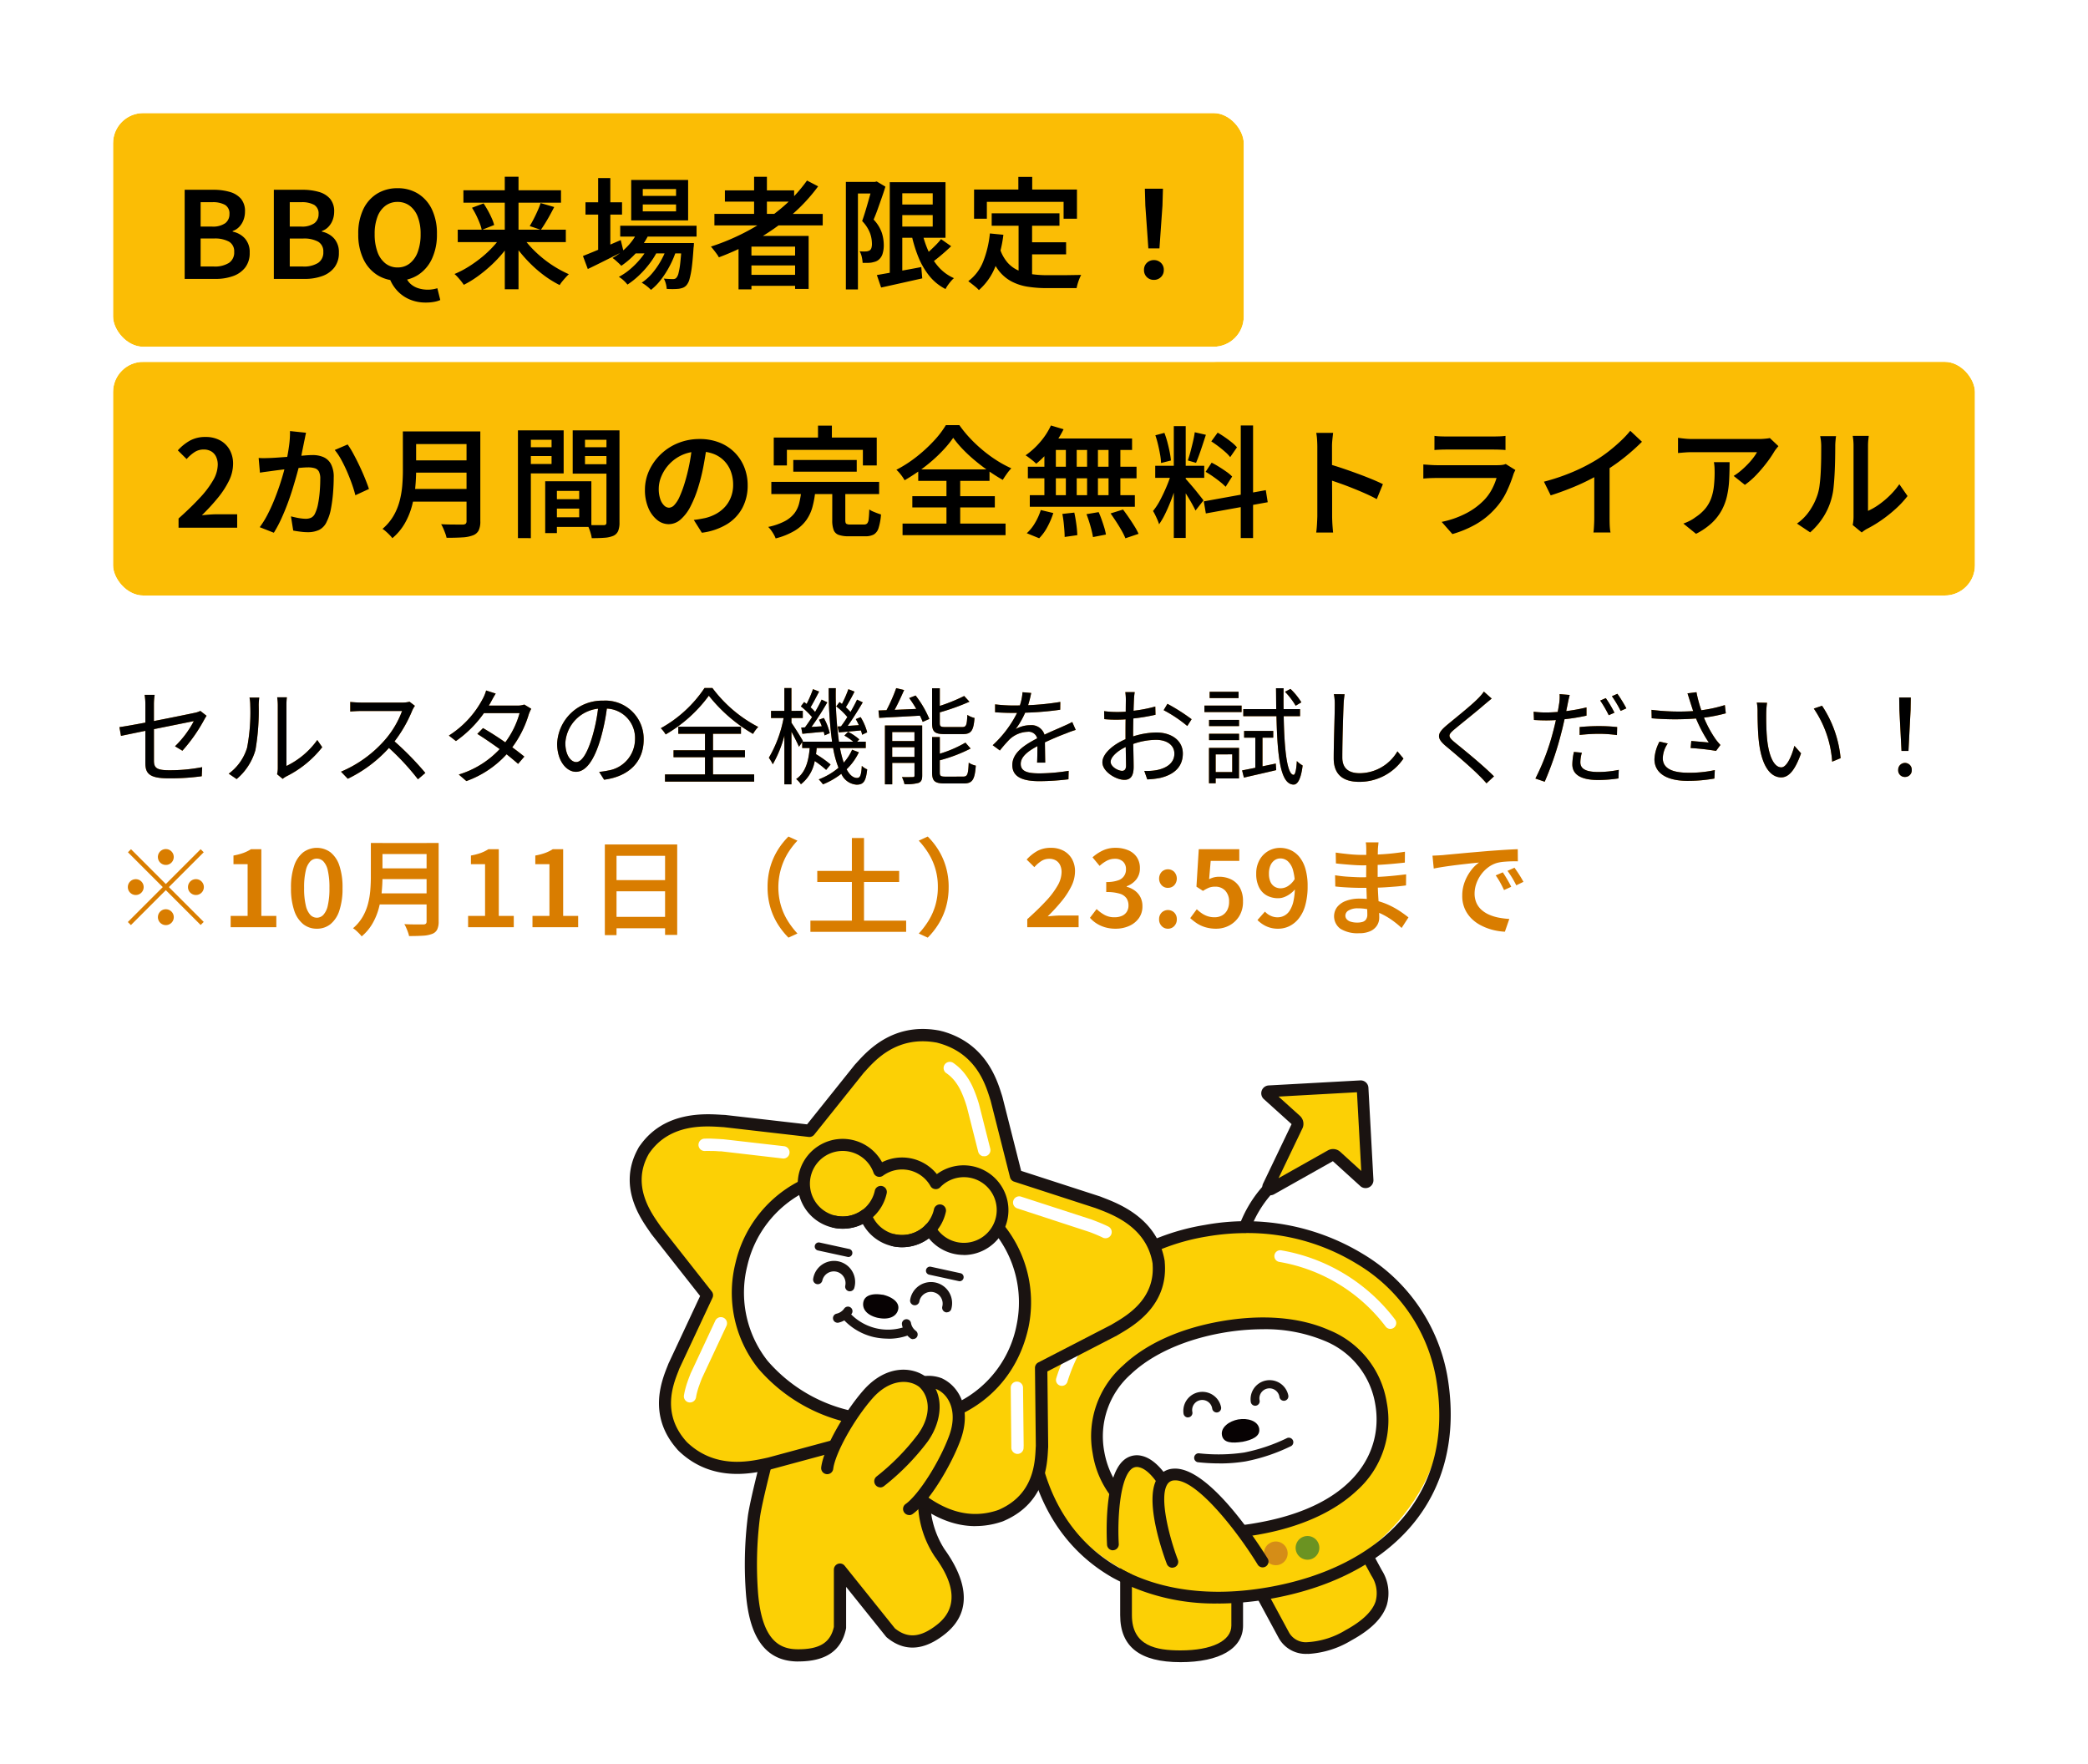 <svg xmlns="http://www.w3.org/2000/svg" width="277" height="234" viewBox="0 0 277 234">
  <g id="グループ_61482" data-name="グループ 61482" transform="translate(-1709 -992)">
    <rect id="スクリーンショット_2025-09-22_17.35.16" data-name="スクリーンショット 2025-09-22 17.35.16" width="277" height="234" transform="translate(1709 992)" fill="#fff"/>
    <g id="長方形_5929" data-name="長方形 5929" transform="translate(1724 1040)" fill="#fbbd05" stroke="#fff" stroke-width="2">
      <rect width="247" height="31" rx="4" stroke="none"/>
      <rect x="-1" y="-1" width="249" height="33" rx="5" fill="none"/>
    </g>
    <g id="長方形_5930" data-name="長方形 5930" transform="translate(1724 1007)" fill="#fbbd05" stroke="#fff" stroke-width="2">
      <rect width="150" height="31" rx="4" stroke="none"/>
      <rect x="-1" y="-1" width="152" height="33" rx="5" fill="none"/>
    </g>
    <path id="パス_16068" data-name="パス 16068" d="M.688,0V-1.216q1.68-1.5,2.84-2.76a12.49,12.49,0,0,0,1.76-2.336,4.2,4.2,0,0,0,.6-2.024A2.461,2.461,0,0,0,5.672-9.4a1.64,1.64,0,0,0-.632-.712A1.952,1.952,0,0,0,4-10.368,2.159,2.159,0,0,0,2.776-10a5.17,5.17,0,0,0-1.016.9L.592-10.256a6.427,6.427,0,0,1,1.64-1.312,4.222,4.222,0,0,1,2.04-.464,3.929,3.929,0,0,1,1.92.448,3.217,3.217,0,0,1,1.272,1.248A3.749,3.749,0,0,1,7.92-8.448a5.1,5.1,0,0,1-.552,2.24A11.706,11.706,0,0,1,5.88-3.928a27.362,27.362,0,0,1-2.1,2.28q.464-.048.992-.088t.944-.04H8.464V0ZM17.6-12.592q-.064.272-.128.6t-.128.616q-.064.336-.16.792T17-9.656q-.088.472-.184.92-.16.672-.408,1.568t-.56,1.92q-.312,1.024-.7,2.064T14.3-1.144A15.573,15.573,0,0,1,13.328.672L11.456-.064a12.161,12.161,0,0,0,1.04-1.68q.48-.928.88-1.92t.72-1.952q.32-.96.544-1.784t.352-1.432q.224-1.04.36-2.056a12.853,12.853,0,0,0,.12-1.928Zm5.52,1.552A12.074,12.074,0,0,1,23.9-9.76q.416.768.816,1.616t.72,1.64q.32.792.512,1.368L24.144-4.3q-.16-.656-.448-1.472T23.04-7.44q-.368-.848-.784-1.6a7.868,7.868,0,0,0-.848-1.264ZM11.312-9.248q.416.032.816.024t.816-.024q.384-.016.944-.056L15.1-9.392q.648-.048,1.288-.1t1.184-.1q.544-.04.9-.04a3.575,3.575,0,0,1,1.44.272,2.09,2.09,0,0,1,.992.92,3.629,3.629,0,0,1,.368,1.784q0,.928-.088,2.032a19.62,19.62,0,0,1-.28,2.112,6.094,6.094,0,0,1-.544,1.68A2.209,2.209,0,0,1,19.328.3a3.513,3.513,0,0,1-1.52.3,7.259,7.259,0,0,1-.976-.072Q16.3.464,15.9.384L15.6-1.5q.32.08.688.16t.712.12a5.018,5.018,0,0,0,.552.04,1.722,1.722,0,0,0,.728-.144A1.139,1.139,0,0,0,18.8-1.9a5,5,0,0,0,.392-1.24,14.341,14.341,0,0,0,.224-1.64q.072-.88.072-1.68a2.059,2.059,0,0,0-.184-.992.92.92,0,0,0-.544-.432A2.961,2.961,0,0,0,17.888-8q-.368,0-1.008.056T15.5-7.816q-.736.072-1.36.152t-.976.128q-.32.048-.824.112t-.856.128ZM31.6-12.768h8.1v1.68H31.6Zm.016,3.84h8.16V-7.3h-8.16Zm-.1,3.792h8.144v1.68H31.52Zm-1.072-7.632h1.76v5.2q0,1.04-.112,2.232a15.148,15.148,0,0,1-.432,2.416,9.648,9.648,0,0,1-.952,2.336,7.285,7.285,0,0,1-1.656,1.976,4.165,4.165,0,0,0-.368-.424q-.24-.248-.5-.472A3.035,3.035,0,0,0,27.744.16a6.726,6.726,0,0,0,1.472-1.752,7.962,7.962,0,0,0,.808-1.984,12.082,12.082,0,0,0,.344-2.056q.08-1.024.08-1.952Zm8.448,0H40.72v11.9A2.731,2.731,0,0,1,40.5.368a1.372,1.372,0,0,1-.736.64,4.5,4.5,0,0,1-1.4.28q-.856.056-2.12.056A3.732,3.732,0,0,0,36.072.76Q35.952.432,35.808.1a3.853,3.853,0,0,0-.288-.56q.592.032,1.192.04t1.056.008H38.4a.607.607,0,0,0,.392-.12.474.474,0,0,0,.1-.344ZM50.128-3.776H54.64v1.248H50.128Zm-.1-2.384h5.424V-.1H50.032v-1.28H53.84v-3.5H50.032Zm-.7,0H50.88V.72H49.328ZM46.56-10.672H50.7V-9.5H46.56Zm7.424,0H58.16V-9.5H53.984Zm3.472-2.24h1.728V-.688a2.931,2.931,0,0,1-.176,1.12,1.255,1.255,0,0,1-.624.64,3.546,3.546,0,0,1-1.16.264q-.7.056-1.72.056a3.892,3.892,0,0,0-.12-.568Q55.3.512,55.176.184a3.654,3.654,0,0,0-.248-.552q.448.032.88.032h1.264a.433.433,0,0,0,.3-.08.4.4,0,0,0,.08-.288Zm-10.752,0h5.072V-7.2H46.7V-8.448h3.472v-3.216H46.7Zm11.648,0v1.248H54.608v3.248h3.744v1.248H52.976v-5.744Zm-12.64,0h1.712v14.3H45.712ZM70.784-10.96q-.176,1.232-.424,2.6A25.563,25.563,0,0,1,69.7-5.6a15.283,15.283,0,0,1-1.088,2.768,5.766,5.766,0,0,1-1.336,1.76,2.392,2.392,0,0,1-1.56.608A2.437,2.437,0,0,1,64.16-1.04,4.031,4.031,0,0,1,63-2.648a5.969,5.969,0,0,1-.44-2.36,6.086,6.086,0,0,1,.56-2.576,7.069,7.069,0,0,1,1.544-2.16,7.208,7.208,0,0,1,2.3-1.48,7.519,7.519,0,0,1,2.856-.536,7.011,7.011,0,0,1,2.632.472,5.857,5.857,0,0,1,2.008,1.312,5.832,5.832,0,0,1,1.28,1.96,6.4,6.4,0,0,1,.448,2.4,6.287,6.287,0,0,1-.7,2.992,5.686,5.686,0,0,1-2.04,2.16A8.474,8.474,0,0,1,70.112.672l-1.072-1.7q.448-.048.8-.112t.672-.128a5.7,5.7,0,0,0,1.448-.544,4.6,4.6,0,0,0,1.192-.92,4.129,4.129,0,0,0,.808-1.3,4.444,4.444,0,0,0,.3-1.656,5.037,5.037,0,0,0-.3-1.76,4,4,0,0,0-.872-1.4,3.922,3.922,0,0,0-1.4-.928,5.1,5.1,0,0,0-1.9-.328,5.4,5.4,0,0,0-2.3.464,5.376,5.376,0,0,0-1.688,1.2,5.35,5.35,0,0,0-1.048,1.6,4.285,4.285,0,0,0-.36,1.648,4.156,4.156,0,0,0,.208,1.416,2.08,2.08,0,0,0,.52.848.949.949,0,0,0,.632.28,1.014,1.014,0,0,0,.7-.352,3.852,3.852,0,0,0,.7-1.1,15.2,15.2,0,0,0,.7-1.9,24.674,24.674,0,0,0,.608-2.456,24.6,24.6,0,0,0,.368-2.568ZM82.24-8.976h8.416v1.552H82.24Zm-2.912,2.9h14.3v1.616h-14.3ZM83.3-4.816h1.856a12.558,12.558,0,0,1-.376,2.08A5.568,5.568,0,0,1,83.96-.992,5.18,5.18,0,0,1,82.432.4,9.418,9.418,0,0,1,79.9,1.424a3.514,3.514,0,0,0-.24-.512,5.243,5.243,0,0,0-.36-.56A3.092,3.092,0,0,0,78.912-.1a8.318,8.318,0,0,0,2.2-.76A3.976,3.976,0,0,0,82.384-1.9a3.639,3.639,0,0,0,.632-1.328A12.191,12.191,0,0,0,83.3-4.816Zm4.112-.256h1.728v4.08q0,.368.128.472a.988.988,0,0,0,.56.1h1.792a.583.583,0,0,0,.416-.136.982.982,0,0,0,.2-.568q.056-.432.088-1.3a1.9,1.9,0,0,0,.456.264q.28.12.576.232t.52.176A7.722,7.722,0,0,1,93.56.024,1.516,1.516,0,0,1,92.928.9a2.316,2.316,0,0,1-1.152.24H89.6A3.877,3.877,0,0,1,88.248.952,1.107,1.107,0,0,1,87.592.3a3.587,3.587,0,0,1-.184-1.272ZM85.52-13.536h1.84v2.8H85.52Zm-5.872,1.584H93.312v3.7h-1.84V-10.32H81.392v2.064H79.648Zm23.808.032a13.811,13.811,0,0,1-1.192,1.48,19.544,19.544,0,0,1-1.536,1.5,22.534,22.534,0,0,1-1.784,1.408Q98-6.864,97.008-6.288a5.224,5.224,0,0,0-.48-.72,4.892,4.892,0,0,0-.608-.672A16.777,16.777,0,0,0,98.584-9.4a19.775,19.775,0,0,0,2.288-2.1,12.358,12.358,0,0,0,1.608-2.1h1.792a15.75,15.75,0,0,0,1.44,1.76,19.133,19.133,0,0,0,1.7,1.592A17.878,17.878,0,0,0,109.264-8.9a14.48,14.48,0,0,0,1.9,1.024,6.569,6.569,0,0,0-.608.744q-.288.408-.528.792-.912-.512-1.864-1.176t-1.832-1.4a20.058,20.058,0,0,1-1.616-1.5A13.914,13.914,0,0,1,103.456-11.92ZM98.032-4.176h10.944v1.488H98.032Zm.784-3.552h9.456v1.52H98.816ZM96.736-.544H110.4V.992H96.736Zm5.824-6.512h1.824V.3H102.56Zm13.856-6.5,1.68.5a13.119,13.119,0,0,1-1.024,1.728,14.859,14.859,0,0,1-1.264,1.576,12.815,12.815,0,0,1-1.344,1.272,3.79,3.79,0,0,0-.408-.376q-.264-.216-.528-.416t-.472-.328a10.155,10.155,0,0,0,1.928-1.752A9.307,9.307,0,0,0,116.416-13.552Zm-.256,1.728h11.024v1.52H115.728Zm-2.8,3.744h14.416v1.536H113.36Zm.256,3.776h13.936v1.536H113.616ZM118.4-11.28h1.44v7.76H118.4Zm-2.848,0h1.52v7.792h-1.52Zm5.664,0h1.44v7.792h-1.44Zm2.848,0h1.568v7.792h-1.568Zm-6.128,9.456L119.52-2q.16.72.272,1.568A14.213,14.213,0,0,1,119.92.992l-1.68.24q0-.384-.04-.912t-.1-1.088Q118.032-1.328,117.936-1.824Zm3.2.032,1.616-.272q.208.464.4,1.008T123.5,0a7.316,7.316,0,0,1,.216.912L122,1.248A13.589,13.589,0,0,0,121.664-.2Q121.424-1.056,121.136-1.792Zm3.2-.1,1.648-.512q.368.48.768,1.064T127.5-.192a7.456,7.456,0,0,1,.544,1.008l-1.744.592a8.289,8.289,0,0,0-.5-1.016q-.32-.568-.712-1.168T124.336-1.888Zm-9.264-.448,1.664.4a10.694,10.694,0,0,1-.776,1.824,6.4,6.4,0,0,1-1.1,1.52L113.216.736A5.748,5.748,0,0,0,114.3-.616,7.838,7.838,0,0,0,115.072-2.336ZM132.72-13.472H134.3V1.36H132.72Zm-2.464,5.264h6.5v1.6h-6.5Zm2.176.848.96.464q-.208.816-.488,1.7t-.624,1.76q-.344.872-.728,1.648a9.728,9.728,0,0,1-.784,1.336,5.01,5.01,0,0,0-.216-.584q-.136-.312-.288-.624t-.3-.552a8.46,8.46,0,0,0,.968-1.488q.472-.9.872-1.864A14.884,14.884,0,0,0,132.432-7.36Zm1.856.88q.128.128.376.416l.552.64q.3.352.592.72t.52.656q.232.288.328.432L135.6-2.272q-.16-.336-.424-.816t-.584-1q-.32-.52-.608-.976t-.5-.728Zm-4.016-5.776,1.2-.32a11.677,11.677,0,0,1,.4,1.24q.176.664.3,1.288t.168,1.136l-1.312.336a8.216,8.216,0,0,0-.128-1.136q-.112-.64-.272-1.312T130.272-12.256Zm5.232-.4,1.472.336q-.208.64-.432,1.32T136.1-9.7q-.224.624-.432,1.1l-1.088-.32q.176-.5.352-1.16t.336-1.344Q135.424-12.1,135.5-12.656Zm6.1-.9h1.632V1.376H141.6ZM136.7-3.488l8.224-1.488.256,1.6-8.208,1.488Zm.992-7.952.848-1.168q.464.272.952.608t.92.688a5.184,5.184,0,0,1,.688.656l-.9,1.3a4.774,4.774,0,0,0-.656-.688q-.416-.368-.9-.736T137.7-11.44Zm-.752,4.032.8-1.216q.48.24.992.56t.976.648a5.068,5.068,0,0,1,.752.632l-.864,1.36a7.252,7.252,0,0,0-.72-.648q-.448-.36-.952-.712T136.944-7.408ZM151.76-1.5V-10.72q0-.416-.032-.936a6.893,6.893,0,0,0-.112-.92h2.24q-.048.4-.1.9t-.048.96V-7.7q0,.944.008,1.92t.008,1.848V-1.5q0,.24.016.624t.048.792q.032.408.064.728h-2.24q.064-.448.1-1.056T151.76-1.5ZM153.3-8.432q.8.224,1.776.552t1.984.7q1.008.368,1.9.736t1.5.672l-.816,1.984q-.672-.368-1.5-.736T156.44-5.24q-.856-.344-1.672-.632t-1.472-.5Zm14-3.744a6.9,6.9,0,0,0,.76.064q.44.016.824.016h6.192q.384,0,.856-.016a7.1,7.1,0,0,0,.792-.064V-10.3q-.3-.032-.768-.048t-.9-.016H168.88q-.368,0-.808.016t-.776.048Zm10.736,4.528q-.08.144-.16.32a2.185,2.185,0,0,0-.112.288,17.622,17.622,0,0,1-.92,2.32,8.979,8.979,0,0,1-1.448,2.144A10.257,10.257,0,0,1,172.7-.4,14.2,14.2,0,0,1,169.68.848L168.256-.768a12.238,12.238,0,0,0,3.2-1.112,9.159,9.159,0,0,0,2.368-1.72,6.33,6.33,0,0,0,1.088-1.48,8.123,8.123,0,0,0,.624-1.512H167.6q-.288,0-.792.016t-.984.064V-8.384l.96.064q.464.032.816.032h8.048a4.81,4.81,0,0,0,.656-.04,1.486,1.486,0,0,0,.448-.12ZM181.824-6.1a27.4,27.4,0,0,0,3.888-1.32,23.939,23.939,0,0,0,3.1-1.592,17.632,17.632,0,0,0,1.656-1.16q.824-.648,1.56-1.344a13.3,13.3,0,0,0,1.248-1.336l1.552,1.456q-.72.72-1.568,1.448T191.5-8.56q-.92.656-1.864,1.232-.9.528-2.016,1.088T185.24-5.184q-1.256.5-2.52.9ZM188.5-8.064l2.032-.512v7.232q0,.336.008.728t.04.736a3.271,3.271,0,0,0,.08.52h-2.272a5.145,5.145,0,0,0,.056-.52q.024-.344.04-.736t.016-.728Zm24.432-2.752q-.112.128-.288.352a3.873,3.873,0,0,0-.272.384,14.575,14.575,0,0,1-.96,1.416,19.272,19.272,0,0,1-1.36,1.608A10.354,10.354,0,0,1,208.48-5.68l-1.488-1.184a7.817,7.817,0,0,0,.976-.712q.48-.408.9-.848a9.193,9.193,0,0,0,.736-.856,6.424,6.424,0,0,0,.488-.736h-8.56q-.5,0-.936.032t-.984.08V-11.92q.448.064.936.112t.984.048h8.784q.208,0,.5-.016t.568-.048a3.5,3.5,0,0,0,.408-.064Zm-6.48,2.128q0,1.216-.056,2.336a12.561,12.561,0,0,1-.28,2.12,7.439,7.439,0,0,1-.7,1.9,6.81,6.81,0,0,1-1.3,1.688A9.164,9.164,0,0,1,202,.816l-1.68-1.36a7.138,7.138,0,0,0,.792-.336,5.005,5.005,0,0,0,.824-.512,5.783,5.783,0,0,0,1.312-1.16,4.669,4.669,0,0,0,.76-1.344,6.885,6.885,0,0,0,.36-1.584,16.471,16.471,0,0,0,.1-1.832q0-.352-.016-.68a5.691,5.691,0,0,0-.08-.7ZM222.784-.352q.048-.224.08-.512a5.212,5.212,0,0,0,.032-.576v-9.408a7.122,7.122,0,0,0-.048-.888q-.048-.376-.064-.44h2.128q0,.064-.048.44a7.276,7.276,0,0,0-.048.9v8.608a8.569,8.569,0,0,0,1.432-.824A11.576,11.576,0,0,0,227.7-4.264a10.549,10.549,0,0,0,1.272-1.5l1.088,1.568a12.867,12.867,0,0,1-1.6,1.72,18.172,18.172,0,0,1-1.92,1.52,16.342,16.342,0,0,1-1.92,1.144q-.24.144-.392.256t-.248.192Zm-7.392-.192a6.607,6.607,0,0,0,1.72-1.768A8.464,8.464,0,0,0,218.128-4.4a6.853,6.853,0,0,0,.272-1.312q.1-.784.144-1.68t.056-1.776q.008-.88.008-1.584a6.512,6.512,0,0,0-.04-.776q-.04-.328-.1-.616h2.112a1.866,1.866,0,0,0-.04.264q-.024.216-.048.5t-.024.592q0,.7-.016,1.632t-.064,1.9q-.048.976-.136,1.848a8.457,8.457,0,0,1-.264,1.48A8.848,8.848,0,0,1,218.9-1.432a9.428,9.428,0,0,1-1.76,2.056Z" transform="translate(1732 1062)"/>
    <path id="パス_16067" data-name="パス 16067" d="M1.5,0V-11.824H5.3a7.689,7.689,0,0,1,2.168.28,3.05,3.05,0,0,1,1.5.912A2.549,2.549,0,0,1,9.5-8.912a3.093,3.093,0,0,1-.192,1.08,2.666,2.666,0,0,1-.56.912,2.146,2.146,0,0,1-.88.568v.08a2.979,2.979,0,0,1,1.616.9,2.693,2.693,0,0,1,.64,1.9A3.1,3.1,0,0,1,9.536-1.52,3.509,3.509,0,0,1,7.92-.376,6.75,6.75,0,0,1,5.584,0ZM3.616-6.944H5.1a2.834,2.834,0,0,0,1.784-.448A1.483,1.483,0,0,0,7.44-8.608a1.313,1.313,0,0,0-.576-1.208,3.312,3.312,0,0,0-1.728-.36H3.616Zm0,5.3h1.76A3.536,3.536,0,0,0,7.368-2.12a1.645,1.645,0,0,0,.7-1.464,1.466,1.466,0,0,0-.688-1.36,3.909,3.909,0,0,0-2-.416H3.616ZM13.328,0V-11.824H17.12a7.689,7.689,0,0,1,2.168.28,3.05,3.05,0,0,1,1.5.912,2.549,2.549,0,0,1,.544,1.72,3.093,3.093,0,0,1-.192,1.08,2.666,2.666,0,0,1-.56.912,2.146,2.146,0,0,1-.88.568v.08a2.979,2.979,0,0,1,1.616.9,2.693,2.693,0,0,1,.64,1.9A3.1,3.1,0,0,1,21.36-1.52,3.509,3.509,0,0,1,19.744-.376,6.75,6.75,0,0,1,17.408,0ZM15.44-6.944h1.488a2.834,2.834,0,0,0,1.784-.448,1.483,1.483,0,0,0,.552-1.216,1.313,1.313,0,0,0-.576-1.208,3.312,3.312,0,0,0-1.728-.36H15.44Zm0,5.3H17.2a3.536,3.536,0,0,0,1.992-.472,1.645,1.645,0,0,0,.7-1.464,1.466,1.466,0,0,0-.688-1.36,3.909,3.909,0,0,0-2-.416H15.44ZM29.744.224a4.924,4.924,0,0,1-2.712-.752,5.062,5.062,0,0,1-1.84-2.136,7.535,7.535,0,0,1-.664-3.288,7.417,7.417,0,0,1,.664-3.28,4.873,4.873,0,0,1,1.84-2.08,5.089,5.089,0,0,1,2.712-.72,5.035,5.035,0,0,1,2.72.728A4.954,4.954,0,0,1,34.3-9.224a7.365,7.365,0,0,1,.664,3.272A7.535,7.535,0,0,1,34.3-2.664,5.082,5.082,0,0,1,32.464-.528,4.913,4.913,0,0,1,29.744.224Zm0-1.744a2.553,2.553,0,0,0,1.616-.536,3.411,3.411,0,0,0,1.064-1.528A6.685,6.685,0,0,0,32.8-5.952a6.2,6.2,0,0,0-.376-2.28A3.261,3.261,0,0,0,31.36-9.7a2.632,2.632,0,0,0-1.616-.512,2.632,2.632,0,0,0-1.616.512,3.21,3.21,0,0,0-1.056,1.464,6.326,6.326,0,0,0-.368,2.28,6.817,6.817,0,0,0,.368,2.368,3.358,3.358,0,0,0,1.056,1.528A2.553,2.553,0,0,0,29.744-1.52ZM33.5,3.136a5.38,5.38,0,0,1-2.16-.416,4.771,4.771,0,0,1-1.632-1.144,5.113,5.113,0,0,1-1.024-1.64l2.16-.208A2.33,2.33,0,0,0,31.512.7a2.8,2.8,0,0,0,1.024.552,4.164,4.164,0,0,0,1.208.176,4.1,4.1,0,0,0,.7-.056,4.6,4.6,0,0,0,.576-.136L35.408,2.8a3.426,3.426,0,0,1-.8.24A5.829,5.829,0,0,1,33.5,3.136Zm4.224-9.664H52.064V-4.88H37.728Zm.752-5.232H51.424v1.648H38.48Zm5.488-1.792h1.824V1.376H43.968Zm4.752,3.488,1.808.528q-.288.56-.592,1.112t-.608,1.04q-.3.488-.576.872l-1.472-.5q.256-.416.528-.944t.52-1.088A9.547,9.547,0,0,0,48.72-10.064Zm-9.1.624,1.536-.576q.3.448.584.96t.5,1.008a5.114,5.114,0,0,1,.32.9L40.912-6.5a5.54,5.54,0,0,0-.28-.912q-.2-.512-.464-1.048A9.947,9.947,0,0,0,39.616-9.44Zm4.032,3.568,1.392.56a14.324,14.324,0,0,1-1.3,1.832A17.509,17.509,0,0,1,42.152-1.8,18.912,18.912,0,0,1,40.376-.344,13.417,13.417,0,0,1,38.528.784Q38.384.56,38.176.3t-.44-.52a4.709,4.709,0,0,0-.44-.432,12.584,12.584,0,0,0,1.84-.952A17.351,17.351,0,0,0,40.9-2.864,14.452,14.452,0,0,0,42.448-4.32,11.051,11.051,0,0,0,43.648-5.872Zm2.512.016A11.385,11.385,0,0,0,47.352-4.3,14.879,14.879,0,0,0,48.888-2.84,15.257,15.257,0,0,0,50.64-1.584a15.017,15.017,0,0,0,1.824.96q-.192.176-.424.432t-.448.52a3.635,3.635,0,0,0-.344.488A13.883,13.883,0,0,1,49.4-.3,16.129,16.129,0,0,1,47.64-1.76a18.954,18.954,0,0,1-1.576-1.7,14.783,14.783,0,0,1-1.3-1.84Zm13.12-1.2H69.408v1.44H59.28Zm1.776,2.3h6.672v1.376H61.056Zm.656-1.776,1.472.368A9.648,9.648,0,0,1,61.56-3.64a11.3,11.3,0,0,1-2.136,1.9q-.128-.144-.344-.344t-.432-.392a3.163,3.163,0,0,0-.392-.3,8.442,8.442,0,0,0,2.04-1.6A7.238,7.238,0,0,0,61.712-6.528Zm5.744,1.776h1.6l-.008.232a2.473,2.473,0,0,1-.04.392q-.1,1.584-.232,2.592a11.079,11.079,0,0,1-.3,1.552,2.146,2.146,0,0,1-.384.8,1.228,1.228,0,0,1-.472.352,2.69,2.69,0,0,1-.552.144q-.272.032-.7.04t-.92-.024a3.466,3.466,0,0,0-.12-.7,2.651,2.651,0,0,0-.264-.664q.4.032.72.048t.48.016a.813.813,0,0,0,.272-.04.5.5,0,0,0,.208-.152,1.477,1.477,0,0,0,.272-.608,9.675,9.675,0,0,0,.232-1.368q.1-.9.2-2.376Zm-5.184-5.12v.912h4.416v-.912Zm0-2.048v.912h4.416v-.912Zm-1.536-1.2h7.552v5.36H60.736Zm-6.064,2.96H59.52v1.632H54.672Zm1.68-3.216h1.616v9.92H56.352ZM54.336-3.04q.608-.24,1.424-.576T57.5-4.352q.92-.4,1.848-.8l.368,1.488q-1.216.608-2.456,1.232t-2.28,1.12ZM65.568-4.464l1.168.624a12.62,12.62,0,0,1-.824,1.992A12.572,12.572,0,0,1,64.736.032,7.638,7.638,0,0,1,63.36,1.456a5.148,5.148,0,0,0-.568-.512A4.847,4.847,0,0,0,62.128.5a6.5,6.5,0,0,0,1.44-1.3A10.505,10.505,0,0,0,64.76-2.56,10.337,10.337,0,0,0,65.568-4.464Zm-2.448.016,1.136.672a10.245,10.245,0,0,1-1.048,1.7,12.716,12.716,0,0,1-1.424,1.6A10.689,10.689,0,0,1,60.24.752,4.363,4.363,0,0,0,59.728.2,3.841,3.841,0,0,0,59.1-.272,8.194,8.194,0,0,0,60.68-1.36,10.934,10.934,0,0,0,62.1-2.84,8.6,8.6,0,0,0,63.12-4.448Zm8.656-4.176H86.144V-7.1H71.776Zm1.392-3.12h9.184v1.488H73.168ZM75.92-3.1h7.264v1.312H75.92Zm0,2.56h7.264V.912H75.92Zm1.12-13.008h1.7v5.776h-1.7Zm7.024.5,1.472.768A22.917,22.917,0,0,1,81.872-8.36,29.367,29.367,0,0,1,77.36-5.2a34.217,34.217,0,0,1-4.992,2.336,3.374,3.374,0,0,0-.288-.456q-.192-.264-.4-.528t-.368-.44A29.713,29.713,0,0,0,76.3-6.424a25.886,25.886,0,0,0,4.368-2.968A19.751,19.751,0,0,0,84.064-13.056ZM74.976-5.7h9.3V1.328H82.48V-4.288H76.688v5.68H74.976ZM96-9.872h5.648v1.408H96ZM93.328-.512l1.7-.3,2.04-.36q1.08-.192,2.152-.4l.128,1.5-2.856.64q-1.432.32-2.6.576Zm1.712-12.32H96.7V-.176H95.04Zm.96,0h6.432v7.376H96V-6.944h4.736V-11.36H96Zm3.28,6.4a13.352,13.352,0,0,0,.856,2.68,8.391,8.391,0,0,0,1.392,2.184A5.88,5.88,0,0,0,103.552-.1a3.378,3.378,0,0,0-.408.416q-.216.256-.408.528a3.91,3.91,0,0,0-.3.5,6.674,6.674,0,0,1-2.176-1.776,10.12,10.12,0,0,1-1.464-2.56,18.331,18.331,0,0,1-.936-3.2Zm2.56,1.152,1.344.944q-.672.64-1.416,1.264T100.4-2.016l-1.056-.832q.384-.32.848-.736t.9-.856A8.347,8.347,0,0,0,101.84-5.28ZM89.216-12.864h4.016v1.536H90.816V1.392h-1.6Zm3.536,0h.3l.256-.064,1.152.688q-.208.688-.48,1.456T93.44-9.256q-.272.76-.544,1.384a4.812,4.812,0,0,1,1.1,1.784,5.487,5.487,0,0,1,.248,1.544,3.836,3.836,0,0,1-.176,1.264,1.635,1.635,0,0,1-.56.784,1.369,1.369,0,0,1-.432.216,4.809,4.809,0,0,1-.5.12,4.08,4.08,0,0,1-.536.032h-.6a4.761,4.761,0,0,0-.112-.776,2.507,2.507,0,0,0-.288-.76q.256.016.464.024a2.7,2.7,0,0,0,.368-.008.907.907,0,0,0,.272-.04,1.209,1.209,0,0,0,.24-.1.636.636,0,0,0,.232-.36,1.867,1.867,0,0,0,.056-.6,4.159,4.159,0,0,0-.256-1.336,4.7,4.7,0,0,0-1.04-1.592q.192-.544.392-1.192t.384-1.3q.184-.648.344-1.216t.256-.968ZM108.56-8.7h8.992v1.648H108.56Zm4.48,3.84h5.392v1.6H113.04Zm-.912-2.912h1.792V.064L112.128-.16ZM108.32-6.032l1.792.176a16.8,16.8,0,0,1-1.1,4.3,8,8,0,0,1-2.152,3.04,3,3,0,0,0-.392-.384q-.264-.224-.544-.44T105.456.3A5.977,5.977,0,0,0,107.432-2.3,13.751,13.751,0,0,0,108.32-6.032Zm1.328,2.016a5.285,5.285,0,0,0,1,1.832,4.116,4.116,0,0,0,1.432,1.056,6.717,6.717,0,0,0,1.8.5,15.261,15.261,0,0,0,2.088.136h1.616q.528,0,1.072-.008l1.016-.016q.472-.008.76-.008a3.971,3.971,0,0,0-.24.512q-.128.32-.224.648t-.144.584h-3.952a15.976,15.976,0,0,1-2.568-.192,6.886,6.886,0,0,1-2.128-.7,5.305,5.305,0,0,1-1.688-1.44,8.241,8.241,0,0,1-1.248-2.424Zm2.448-9.52h1.84V-10.7H112.1Zm-5.872,1.68h13.648v3.872H118.1v-2.24H107.92v2.24h-1.7Zm23.12,7.808-.4-5.68-.064-2.24h2.4l-.064,2.24-.4,5.68ZM130.08.128a1.285,1.285,0,0,1-.936-.368,1.264,1.264,0,0,1-.376-.944,1.244,1.244,0,0,1,.384-.952,1.308,1.308,0,0,1,.928-.36,1.308,1.308,0,0,1,.928.36,1.244,1.244,0,0,1,.384.952,1.25,1.25,0,0,1-.384.944A1.293,1.293,0,0,1,130.08.128Z" transform="translate(1732 1029)"/>
    <path id="パス_16070" data-name="パス 16070" d="M4.284-1.806C4.284-.42,4.76.252,7.364.252a30.1,30.1,0,0,0,4.4-.28l.056-1.2a22.489,22.489,0,0,1-4.368.406c-1.666,0-2.03-.308-2.03-1.274V-6.272c2.478-.5,5.054-1.022,5.292-1.064A13.182,13.182,0,0,1,8.218-4l.98.588a21.31,21.31,0,0,0,2.87-4.074c.1-.182.238-.42.336-.56l-.826-.644a2.835,2.835,0,0,1-.742.252c-.588.126-3.038.63-5.418,1.092V-9.534a7.981,7.981,0,0,1,.1-1.288H4.186a7.862,7.862,0,0,1,.1,1.288V-7.14c-1.484.28-2.814.518-3.444.6l.21,1.162c.574-.126,1.82-.378,3.234-.672ZM21.756-.294,22.5.322A3,3,0,0,1,22.974,0a13.918,13.918,0,0,0,4.774-3.878L27.09-4.83A10.757,10.757,0,0,1,23-1.386V-9.464a8.663,8.663,0,0,1,.056-1.036H21.77a6.644,6.644,0,0,1,.084,1.036v8.386A3.333,3.333,0,0,1,21.756-.294Zm-6.412-.07,1.05.714A7.824,7.824,0,0,0,18.886-3.5a30.626,30.626,0,0,0,.434-5.95c0-.42.056-.84.07-1.008H18.1a5.158,5.158,0,0,1,.1,1.022,24.992,24.992,0,0,1-.42,5.628A6.645,6.645,0,0,1,15.344-.364Zm24.7-9-.714-.546a3.834,3.834,0,0,1-1.05.112h-5.4c-.42,0-1.218-.056-1.414-.084V-8.61c.154-.014.924-.07,1.414-.07h5.46a12.319,12.319,0,0,1-2.324,3.892A16.009,16.009,0,0,1,30.24-.63l.9.938A17.748,17.748,0,0,0,36.6-3.78,32.324,32.324,0,0,1,40.446.378l.98-.84a38.836,38.836,0,0,0-4.088-4.186,17.718,17.718,0,0,0,2.352-4.1A4.016,4.016,0,0,1,40.04-9.366ZM50.764-10.99,49.49-11.4a5.056,5.056,0,0,1-.448,1.106,12.83,12.83,0,0,1-4.494,4.872l.938.728A15.272,15.272,0,0,0,49.2-8.4h4.732a11.7,11.7,0,0,1-1.9,3.878c-.98-.686-2.03-1.358-2.954-1.89l-.756.77c.9.56,1.96,1.288,2.968,2.016A12.281,12.281,0,0,1,45.864-.252l1.008.868A13.285,13.285,0,0,0,52.206-2.94c.574.462,1.106.9,1.526,1.274l.826-.966c-.448-.364-1.008-.8-1.6-1.232a14.092,14.092,0,0,0,2.184-4.354,4.6,4.6,0,0,1,.336-.756l-.924-.56a2.79,2.79,0,0,1-.924.14H49.84a4.694,4.694,0,0,0,.294-.5C50.274-10.15,50.526-10.626,50.764-10.99ZM70.392-4.9a5.073,5.073,0,0,0-5.362-5.152,5.967,5.967,0,0,0-6.118,5.7c0,2.31,1.246,3.738,2.492,3.738,1.3,0,2.408-1.47,3.262-4.354A27.54,27.54,0,0,0,65.506-9a3.9,3.9,0,0,1,3.738,4.06A4.228,4.228,0,0,1,65.688-.784a10.576,10.576,0,0,1-1.2.182L65.142.434C68.46,0,70.392-1.96,70.392-4.9ZM60-4.452a4.883,4.883,0,0,1,4.34-4.536,22.874,22.874,0,0,1-.784,3.78c-.714,2.366-1.456,3.3-2.114,3.3C60.816-1.9,60-2.688,60-4.452Zm18.466-7.28a16.7,16.7,0,0,1-5.8,5.334,4.268,4.268,0,0,1,.644.826,18.683,18.683,0,0,0,5.726-5.138A20.778,20.778,0,0,0,84.9-5.642a4.644,4.644,0,0,1,.686-.924,17.784,17.784,0,0,1-6.076-5.166Zm1.12,9.184h4.242v-.924H79.59V-5.656H83.3v-.938H74.984v.938h3.542v2.184H74.354v.924h4.172V-.266H73.22V.686H85.05V-.266H79.59ZM96.124-6.622l.154.784c.882-.084,1.876-.154,2.926-.266a2.836,2.836,0,0,1,.168.574l.672-.322a7.543,7.543,0,0,0-.868-2.016l-.644.266a8.477,8.477,0,0,1,.406.8l-1.484.1c.672-.924,1.414-2.128,2-3.122l-.756-.364c-.224.49-.532,1.064-.868,1.638-.168-.2-.392-.406-.616-.63.35-.56.8-1.372,1.148-2.072l-.812-.322a16.66,16.66,0,0,1-.854,1.96c-.112-.1-.224-.168-.322-.252l-.434.574a8.881,8.881,0,0,1,1.47,1.414,14.357,14.357,0,0,1-.84,1.232Zm-4.83.14.154.826c.854-.084,1.82-.182,2.828-.266a3.816,3.816,0,0,1,.112.476l.686-.294a7.352,7.352,0,0,0-.784-2.016l-.644.238a7.044,7.044,0,0,1,.378.868l-1.372.084a35.953,35.953,0,0,0,2.1-3.262L94-10.192c-.224.49-.532,1.064-.868,1.638a4.909,4.909,0,0,0-.6-.616c.35-.574.77-1.4,1.134-2.086l-.812-.322a16.5,16.5,0,0,1-.84,1.96l-.336-.252-.434.574a10.333,10.333,0,0,1,1.484,1.428c-.322.49-.644.966-.938,1.358Zm6.748,2.94a6.378,6.378,0,0,1-1.106,1.708,12.783,12.783,0,0,1-.5-1.932h3.416v-.84H98.7l.294-.308A7.025,7.025,0,0,0,97.51-5.922l-.49.5a7.63,7.63,0,0,1,1.176.812h-1.9a45.6,45.6,0,0,1-.42-7.1h-.938a50.758,50.758,0,0,0,.448,7.1h-3.92l.056-.084c-.21-.392-1.162-1.918-1.526-2.422v-.63H91.5v-.952H89.992v-3.024h-.938v3.024H87.29v.952h1.666A16.279,16.279,0,0,1,87-2.478a5.467,5.467,0,0,1,.518.868,15.431,15.431,0,0,0,1.54-3.808V1.05h.938V-5.936c.378.7.812,1.554.994,2l.434-.616v.784h.994C92.274-2.1,91.9-.532,90.622.35a2.917,2.917,0,0,1,.63.686,5.014,5.014,0,0,0,1.834-3.08A13.719,13.719,0,0,1,94.6-.868l.588-.714a15.156,15.156,0,0,0-1.932-1.372c.028-.266.07-.532.084-.812h2.184a13.482,13.482,0,0,0,.714,2.618A9.1,9.1,0,0,1,93.618.392a5.838,5.838,0,0,1,.56.658,10.143,10.143,0,0,0,2.436-1.4,2.379,2.379,0,0,0,2.03,1.442c.924,0,1.232-.462,1.4-2.03A2.225,2.225,0,0,1,99.33-1.4C99.26-.14,99.106.2,98.7.2c-.532,0-.994-.406-1.386-1.148a7.775,7.775,0,0,0,1.624-2.254Zm14.686-2.072c1.106,0,1.428-.448,1.554-2.142a2.921,2.921,0,0,1-.952-.406c-.056,1.386-.154,1.61-.686,1.61h-2.226c-.63,0-.742-.084-.742-.532V-8.5a29.268,29.268,0,0,0,3.934-1.414l-.7-.756a23.3,23.3,0,0,1-3.234,1.316V-11.69h-1.022v4.62c0,1.148.35,1.456,1.68,1.456ZM103.362-2.59V-3.878h2.954V-2.59Zm2.954-3.3v1.2h-2.954v-1.2Zm1.022-.868H102.4V1.05h.966V-1.792h2.954V-.14c0,.182-.042.224-.224.224s-.784.028-1.442,0a3.964,3.964,0,0,1,.336.938,5.826,5.826,0,0,0,1.876-.168c.378-.168.476-.462.476-.98Zm-1.722-3.64a16.008,16.008,0,0,1,.938,1.442l-2.87.126c.434-.8.882-1.778,1.26-2.632l-1.05-.252a21.955,21.955,0,0,1-1.288,2.926c-.392.014-.742.028-1.064.042l.1.98c1.428-.084,3.444-.182,5.4-.294a7.543,7.543,0,0,1,.364.826l.882-.392a13.6,13.6,0,0,0-1.82-3.108ZM110.46.028c-.658,0-.784-.084-.784-.546V-2.142A20.221,20.221,0,0,0,113.764-3.7l-.686-.784a15.655,15.655,0,0,1-3.4,1.47V-5.222h-1.022v4.7c0,1.148.364,1.456,1.694,1.456h2.492c1.162,0,1.47-.49,1.61-2.366a2.781,2.781,0,0,1-.938-.392c-.07,1.568-.168,1.848-.756,1.848Zm11.34-11.1-1.148-.1a7.172,7.172,0,0,1-.35,1.75c-.308.014-.63.014-.924.014a20.491,20.491,0,0,1-2.366-.154v1.05c.77.056,1.694.084,2.3.084h.616a14.769,14.769,0,0,1-3.234,4.284l.952.7A18.5,18.5,0,0,1,118.916-4.9a3.686,3.686,0,0,1,2.408-1.022,1.168,1.168,0,0,1,1.274.868c-1.638.854-3.3,1.89-3.3,3.542C119.294.2,120.9.63,122.906.63a32.888,32.888,0,0,0,3.836-.252l.028-1.12a24.93,24.93,0,0,1-3.822.336c-1.442,0-2.534-.168-2.534-1.26,0-.924.91-1.666,2.212-2.352,0,.742-.014,1.652-.042,2.184h1.078c-.014-.686-.028-1.876-.042-2.688,1.064-.5,2.058-.91,2.842-1.2a12.19,12.19,0,0,1,1.246-.448l-.462-1.05c-.392.21-.728.364-1.148.546-.728.336-1.582.672-2.534,1.134a1.807,1.807,0,0,0-1.876-1.26,4.008,4.008,0,0,0-1.946.518A11.116,11.116,0,0,0,121-8.456a40.5,40.5,0,0,0,4.648-.392l.014-1.036a34.431,34.431,0,0,1-4.27.434A14.291,14.291,0,0,0,121.8-11.074Zm13.734-.112h-1.246a7.381,7.381,0,0,1,.07.994c0,.252-.014.868-.014,1.6-.392.028-.756.042-1.078.042a12.955,12.955,0,0,1-1.792-.112L131.5-7.6a15.378,15.378,0,0,0,1.792.07c.294,0,.644-.014,1.036-.042-.014.616-.014,1.274-.014,1.834v.8c-1.61.686-3.066,1.9-3.066,3.066,0,1.246,1.82,2.324,2.912,2.324.756,0,1.232-.42,1.232-1.722,0-.6-.028-1.848-.056-3.038a9.171,9.171,0,0,1,3.052-.546c1.33,0,2.408.644,2.408,1.834,0,1.288-1.12,1.946-2.352,2.184a7.16,7.16,0,0,1-1.638.1L137.2.392a10.617,10.617,0,0,0,1.736-.2c1.918-.462,2.982-1.54,2.982-3.234s-1.47-2.786-3.514-2.786a10.588,10.588,0,0,0-3.08.518V-5.8c0-.56.014-1.232.028-1.89a25.7,25.7,0,0,0,2.94-.49l-.028-1.092a18.828,18.828,0,0,1-2.884.56c.014-.63.042-1.176.056-1.512A8.981,8.981,0,0,1,135.534-11.186Zm4.34,1.554-.5.84a17.759,17.759,0,0,1,3.136,2.1l.574-.9A25.447,25.447,0,0,0,139.874-9.632Zm-7.532,7.7c0-.63.854-1.442,2-1.974.014,1.022.042,1.974.042,2.478,0,.462-.2.686-.518.686C133.322-.742,132.342-1.288,132.342-1.932Zm25.3-7.9a8.84,8.84,0,0,0-1.442-1.778l-.728.378a9.859,9.859,0,0,1,1.414,1.848Zm-8.33-1.4h-3.836v.84h3.836Zm-.84,8.3V-.574h-2.2V-2.926Zm.9-.854H145.39V.91h.882V.266h3.094ZM145.4-4.816h3.976v-.84H145.4Zm0-1.862h3.976V-7.5H145.4Zm-.616-1.862h4.928v-.854h-4.928Zm7.7,7.2V-5.138h1.428v-.9h-3.864v.9h1.484v3.99c-.658.14-1.26.252-1.75.35l.238.952c1.2-.28,2.786-.63,4.284-.994l-.056-.868Zm4.984-6.65v-.938h-2.184q-.021-1.323,0-2.772H154.28c.014.966.014,1.89.028,2.772H149.94v.938h4.4c.126,5.516.546,9.016,2.254,9.072.462.014.966-.5,1.218-2.534a3.757,3.757,0,0,1-.77-.588C156.982-.91,156.828-.2,156.6-.21c-.826-.056-1.218-3.136-1.3-7.784Zm5.908-2.912-1.414-.014a7.389,7.389,0,0,1,.112,1.428c0,1.47-.14,5.012-.14,7.084,0,2.282,1.386,3.122,3.4,3.122a7.037,7.037,0,0,0,5.852-3.094l-.8-.952a5.833,5.833,0,0,1-5.012,2.9c-1.33,0-2.3-.546-2.3-2.086,0-2.086.1-5.39.168-6.972A12.054,12.054,0,0,1,163.38-10.906Zm19.516.574-1.036-.924a6.629,6.629,0,0,1-.8.938c-.952.966-3.08,2.646-4.13,3.528-1.26,1.064-1.428,1.666-.1,2.772,1.3,1.078,3.43,2.9,4.41,3.906.35.336.672.686.966,1.022l.994-.924C181.72-1.5,179.242-3.5,177.968-4.536c-.9-.756-.882-.98-.042-1.694,1.036-.868,3.052-2.464,4-3.3C182.168-9.73,182.6-10.094,182.9-10.332ZM194.852-3.15l-1.05-.1a7.853,7.853,0,0,0-.21,1.652c0,1.386,1.2,2.072,3.416,2.072a18.441,18.441,0,0,0,2.7-.21l.042-1.134a13.476,13.476,0,0,1-2.73.28c-2,0-2.366-.644-2.366-1.3A4.95,4.95,0,0,1,194.852-3.15Zm-1.61-7.658L191.9-10.92a5.493,5.493,0,0,1-.042,1.148c-.042.28-.112.728-.21,1.218-.546.042-1.05.07-1.512.07a12.683,12.683,0,0,1-1.68-.1L188.5-7.49c.5.028,1.008.056,1.624.056.392,0,.826-.014,1.288-.042-.112.5-.238,1.036-.364,1.5A30.528,30.528,0,0,1,188.692.28l1.232.42a42.366,42.366,0,0,0,2.184-6.412c.168-.616.308-1.26.448-1.876a26.884,26.884,0,0,0,2.912-.476V-9.156a23.393,23.393,0,0,1-2.688.49c.07-.378.154-.728.21-1.036C193.046-9.982,193.158-10.514,193.242-10.808Zm1.316,4.256V-5.5a23.009,23.009,0,0,1,2.6-.154,17.7,17.7,0,0,1,2.352.168l.028-1.064a22.409,22.409,0,0,0-2.422-.126C196.224-6.678,195.3-6.622,194.558-6.552Zm3.472-3.836-.742.322a16,16,0,0,1,1.134,1.946l.756-.336A15.61,15.61,0,0,0,198.03-10.388Zm1.54-.574-.728.322A14.887,14.887,0,0,1,200-8.694l.756-.336A18.008,18.008,0,0,0,199.57-10.962Zm9.646,1.036c.1.322.238.742.406,1.26a29.253,29.253,0,0,1-5.53-.168l.028,1.12a35.969,35.969,0,0,0,5.88.028,18.7,18.7,0,0,0,1.694,3.192c-.5-.056-1.54-.14-2.324-.21l-.084.938a31.643,31.643,0,0,1,3.374.378l.574-.784c-.21-.238-.42-.476-.616-.742A14.9,14.9,0,0,1,211.05-7.8a20.814,20.814,0,0,0,2.9-.574l-.126-1.092a17.982,17.982,0,0,1-3.122.686,16.726,16.726,0,0,1-.644-2.394l-1.19.154C208.992-10.654,209.118-10.22,209.216-9.926Zm-2.968,5.558-1.092-.252a5.458,5.458,0,0,0-.672,2.324c0,1.9,1.68,2.87,4.34,2.884A20.332,20.332,0,0,0,212.436.28l.056-1.12a15.605,15.605,0,0,1-3.612.35c-2.072-.014-3.29-.6-3.29-1.932A3.6,3.6,0,0,1,206.248-4.368Zm13.174-5.4L218.064-9.8a6.315,6.315,0,0,1,.1,1.246c0,.812.028,2.52.154,3.738C218.694-1.19,219.968.126,221.3.126c.938,0,1.792-.812,2.632-3.192l-.882-.994c-.364,1.4-1.022,2.856-1.736,2.856-.994,0-1.68-1.554-1.9-3.892-.1-1.162-.112-2.436-.1-3.318A10.659,10.659,0,0,1,219.422-9.772Zm7.294.392L225.624-9A14.185,14.185,0,0,1,228.06-1.96l1.12-.462A15.046,15.046,0,0,0,226.716-9.38Zm10.542,5.992h.924l.28-5.432.028-1.652h-1.54l.028,1.652ZM237.72.07a.883.883,0,0,0,.9-.924.9.9,0,0,0-.9-.938.9.9,0,0,0-.9.938A.875.875,0,0,0,237.72.07ZM7,11.74a1.052,1.052,0,1,1,.742-.308A1.011,1.011,0,0,1,7,11.74Zm0,2.534,4.62-4.62.406.406-4.62,4.62,4.62,4.62-.406.406L7,15.086,2.366,19.72l-.406-.406L6.594,14.68l-4.62-4.62.406-.406Zm-2.94.406a1.052,1.052,0,0,1-1.05,1.05,1.05,1.05,0,0,1,0-2.1,1.052,1.052,0,0,1,1.05,1.05Zm5.88,0a1.052,1.052,0,1,1,.308.742A1.011,1.011,0,0,1,9.94,14.68ZM7,17.62a1.052,1.052,0,1,1-.742.308A1.011,1.011,0,0,1,7,17.62ZM15.6,20V18.5H17.85v-6.86H15.974V10.494a8.124,8.124,0,0,0,1.309-.343,5.259,5.259,0,0,0,1.015-.5H19.67V18.5h1.988V20Zm11.424.2a2.826,2.826,0,0,1-1.792-.6,3.853,3.853,0,0,1-1.2-1.806,9.052,9.052,0,0,1-.427-3,8.8,8.8,0,0,1,.427-2.968,3.761,3.761,0,0,1,1.2-1.764,3.057,3.057,0,0,1,3.605,0,3.743,3.743,0,0,1,1.183,1.764,8.935,8.935,0,0,1,.42,2.968,9.191,9.191,0,0,1-.42,3,3.836,3.836,0,0,1-1.183,1.806A2.839,2.839,0,0,1,27.02,20.2Zm0-1.456a1.194,1.194,0,0,0,.868-.378,2.665,2.665,0,0,0,.595-1.239,9.933,9.933,0,0,0,.217-2.331,9.84,9.84,0,0,0-.217-2.324,2.5,2.5,0,0,0-.595-1.211,1.228,1.228,0,0,0-.868-.357,1.212,1.212,0,0,0-.854.357,2.544,2.544,0,0,0-.6,1.211,9.544,9.544,0,0,0-.224,2.324,9.634,9.634,0,0,0,.224,2.331,2.711,2.711,0,0,0,.6,1.239A1.179,1.179,0,0,0,27.02,18.74Zm8.19-9.912h7.084V10.3H35.21Zm.014,3.36h7.14v1.428h-7.14Zm-.084,3.318h7.126v1.47H35.14ZM34.2,8.828h1.54v4.55q0,.91-.1,1.953a13.254,13.254,0,0,1-.378,2.114,8.442,8.442,0,0,1-.833,2.044,6.375,6.375,0,0,1-1.449,1.729,3.644,3.644,0,0,0-.322-.371q-.21-.217-.434-.413a2.656,2.656,0,0,0-.392-.294,5.885,5.885,0,0,0,1.288-1.533,6.967,6.967,0,0,0,.707-1.736,10.571,10.571,0,0,0,.3-1.8q.07-.9.07-1.708Zm7.392,0h1.6V19.244a2.39,2.39,0,0,1-.2,1.078,1.2,1.2,0,0,1-.644.56,3.936,3.936,0,0,1-1.225.245q-.749.049-1.855.049a3.266,3.266,0,0,0-.147-.511q-.1-.287-.231-.581a3.371,3.371,0,0,0-.252-.49q.518.028,1.043.035t.924.007h.553a.531.531,0,0,0,.343-.1.415.415,0,0,0,.091-.3ZM47.1,20V18.5H49.35v-6.86H47.474V10.494a8.124,8.124,0,0,0,1.309-.343,5.259,5.259,0,0,0,1.015-.5H51.17V18.5h1.988V20Zm8.54,0V18.5H57.89v-6.86H56.014V10.494a8.124,8.124,0,0,0,1.309-.343,5.259,5.259,0,0,0,1.015-.5H59.71V18.5H61.7V20Zm9.6-10.976h9.6v12h-1.61V10.536h-6.44V21.05H65.24Zm1.05,4.732h7.616V15.24H66.29Zm-.014,4.872H73.92V20.14H66.276ZM86.828,14.68a9.454,9.454,0,0,1,.364-2.688,9.029,9.029,0,0,1,.994-2.24A9.634,9.634,0,0,1,89.6,7.974l1.19.546a10.448,10.448,0,0,0-1.3,1.7,8.8,8.8,0,0,0-.9,6.874,8.294,8.294,0,0,0,.9,2.037,11.148,11.148,0,0,0,1.3,1.708l-1.19.546A10.179,10.179,0,0,1,88.186,19.6a8.9,8.9,0,0,1-.994-2.233A9.454,9.454,0,0,1,86.828,14.68Zm6.594-2.142h10.864v1.47H93.422Zm-.91,6.594h12.7v1.484h-12.7Zm5.5-10.962h1.61V20.126h-1.61Zm12.838,6.51a9.454,9.454,0,0,1-.364,2.688,8.9,8.9,0,0,1-.994,2.233,10.179,10.179,0,0,1-1.414,1.785l-1.19-.546a11.148,11.148,0,0,0,1.3-1.708,8.294,8.294,0,0,0,.9-2.037,8.487,8.487,0,0,0,.329-2.415,8.3,8.3,0,0,0-1.232-4.459,10.448,10.448,0,0,0-1.3-1.7l1.19-.546a9.634,9.634,0,0,1,1.414,1.778,9.029,9.029,0,0,1,.994,2.24A9.454,9.454,0,0,1,110.852,14.68ZM121.282,20V18.936q1.47-1.316,2.485-2.415a10.929,10.929,0,0,0,1.54-2.044,3.674,3.674,0,0,0,.525-1.771,2.153,2.153,0,0,0-.189-.931,1.435,1.435,0,0,0-.553-.623,1.708,1.708,0,0,0-.91-.224,1.889,1.889,0,0,0-1.071.322,4.524,4.524,0,0,0-.889.784L121.2,11.026a5.624,5.624,0,0,1,1.435-1.148,3.694,3.694,0,0,1,1.785-.406,3.438,3.438,0,0,1,1.68.392,2.815,2.815,0,0,1,1.113,1.092,3.28,3.28,0,0,1,.4,1.652,4.46,4.46,0,0,1-.483,1.96,10.242,10.242,0,0,1-1.3,1.995,23.943,23.943,0,0,1-1.841,2q.406-.042.868-.077t.826-.035h2.408V20ZM133,20.2a4.855,4.855,0,0,1-1.442-.2,4.415,4.415,0,0,1-1.12-.518,4,4,0,0,1-.84-.728l.882-1.162a4.981,4.981,0,0,0,1.036.77,2.673,2.673,0,0,0,1.33.322,2.448,2.448,0,0,0,.98-.182,1.43,1.43,0,0,0,.651-.539,1.525,1.525,0,0,0,.231-.847,1.7,1.7,0,0,0-.259-.945,1.657,1.657,0,0,0-.9-.616,5.836,5.836,0,0,0-1.792-.217v-1.33a4.5,4.5,0,0,0,1.561-.217,1.481,1.481,0,0,0,1.057-1.477,1.33,1.33,0,0,0-.392-1.015,1.525,1.525,0,0,0-1.092-.371,2.242,2.242,0,0,0-1.064.259,4.654,4.654,0,0,0-.952.679l-.938-1.134a5.627,5.627,0,0,1,1.386-.917,3.856,3.856,0,0,1,1.638-.343,4.287,4.287,0,0,1,1.7.315,2.59,2.59,0,0,1,1.148.917,2.561,2.561,0,0,1,.413,1.484,2.327,2.327,0,0,1-.469,1.463,2.845,2.845,0,0,1-1.281.917v.07a3.181,3.181,0,0,1,1.064.5,2.445,2.445,0,0,1,.749.868,2.588,2.588,0,0,1,.273,1.211,2.654,2.654,0,0,1-.483,1.6,3.116,3.116,0,0,1-1.288,1.022A4.355,4.355,0,0,1,133,20.2Zm6.944-5.418a1.116,1.116,0,0,1-.84-.35,1.326,1.326,0,0,1,0-1.764,1.183,1.183,0,0,1,1.68,0,1.326,1.326,0,0,1,0,1.764A1.116,1.116,0,0,1,139.944,14.778Zm0,5.418a1.106,1.106,0,0,1-.84-.357,1.247,1.247,0,0,1-.336-.889,1.217,1.217,0,0,1,.336-.889,1.2,1.2,0,0,1,1.68,0,1.217,1.217,0,0,1,.336.889,1.247,1.247,0,0,1-.336.889A1.106,1.106,0,0,1,139.944,20.2Zm6.4,0a4.926,4.926,0,0,1-1.449-.2,4.27,4.27,0,0,1-1.12-.518,6.938,6.938,0,0,1-.875-.686l.868-1.176a5.529,5.529,0,0,0,.644.525,3.114,3.114,0,0,0,.777.392,2.843,2.843,0,0,0,.931.147,2.033,2.033,0,0,0,.994-.238,1.71,1.71,0,0,0,.686-.7,2.278,2.278,0,0,0,.252-1.106,2.05,2.05,0,0,0-.511-1.491,1.782,1.782,0,0,0-1.337-.525,2.208,2.208,0,0,0-.812.133,4.921,4.921,0,0,0-.8.427l-.868-.56.308-4.97h5.376v1.554h-3.794l-.21,2.422a3.284,3.284,0,0,1,.623-.238,2.746,2.746,0,0,1,.707-.084,3.59,3.59,0,0,1,1.589.35,2.671,2.671,0,0,1,1.148,1.071,3.6,3.6,0,0,1,.427,1.855,3.608,3.608,0,0,1-.5,1.953,3.415,3.415,0,0,1-1.309,1.232A3.663,3.663,0,0,1,146.342,20.2Zm8.232,0a3.61,3.61,0,0,1-1.617-.336,4.113,4.113,0,0,1-1.141-.812l.994-1.12a2.224,2.224,0,0,0,.742.546,2.124,2.124,0,0,0,.91.21,1.879,1.879,0,0,0,1.638-.9,3.859,3.859,0,0,0,.5-1.281,8.974,8.974,0,0,0,.182-1.96,7.294,7.294,0,0,0-.252-2.121,2.487,2.487,0,0,0-.686-1.176,1.486,1.486,0,0,0-.994-.371,1.308,1.308,0,0,0-.763.238,1.626,1.626,0,0,0-.546.686,2.676,2.676,0,0,0-.2,1.106,2.612,2.612,0,0,0,.189,1.057,1.424,1.424,0,0,0,.546.651,1.534,1.534,0,0,0,.833.224,1.849,1.849,0,0,0,.952-.294,2.889,2.889,0,0,0,.91-.952l.1,1.288a3.526,3.526,0,0,1-.679.665,3.4,3.4,0,0,1-.8.448,2.209,2.209,0,0,1-.8.161,3.15,3.15,0,0,1-1.526-.357,2.509,2.509,0,0,1-1.036-1.085,3.89,3.89,0,0,1-.378-1.806,3.647,3.647,0,0,1,.434-1.82,3.113,3.113,0,0,1,1.155-1.19,3.074,3.074,0,0,1,1.575-.42,3.373,3.373,0,0,1,1.407.3,3.221,3.221,0,0,1,1.169.917,4.493,4.493,0,0,1,.791,1.575,7.984,7.984,0,0,1,.287,2.275,9.2,9.2,0,0,1-.315,2.562,4.881,4.881,0,0,1-.875,1.757,3.671,3.671,0,0,1-1.253,1.008A3.339,3.339,0,0,1,154.574,20.2Zm13.3-11.452q-.014.2-.042.441t-.042.525q0,.266-.014.721t-.014,1v2.086q0,.616.028,1.351t.077,1.47q.049.735.077,1.358t.028,1.029a1.934,1.934,0,0,1-.287,1.029,2.036,2.036,0,0,1-.875.756,3.452,3.452,0,0,1-1.512.287,4.323,4.323,0,0,1-2.471-.588,2.049,2.049,0,0,1-.441-2.884,2.7,2.7,0,0,1,1.169-.819,4.934,4.934,0,0,1,1.813-.3,8.871,8.871,0,0,1,2.128.245,9.587,9.587,0,0,1,1.82.637,10.9,10.9,0,0,1,1.463.826q.637.434,1.071.784l-.91,1.4a12.313,12.313,0,0,0-1.113-.924,9.793,9.793,0,0,0-1.358-.84,8.277,8.277,0,0,0-1.561-.609,6.47,6.47,0,0,0-1.75-.231,2.3,2.3,0,0,0-1.246.28.8.8,0,0,0-.434.672.742.742,0,0,0,.175.49,1.144,1.144,0,0,0,.532.329,2.845,2.845,0,0,0,.889.119,2.327,2.327,0,0,0,.686-.091.858.858,0,0,0,.462-.329,1.125,1.125,0,0,0,.168-.658q0-.336-.028-.931t-.049-1.3q-.021-.707-.049-1.386t-.028-1.169q0-.49.007-1.036t.007-1.071V9.668q0-.2-.014-.476a2.415,2.415,0,0,0-.056-.448ZM162.2,10.1q.364.056.826.112t.952.105q.49.049.931.07t.777.021q1.4,0,2.807-.091t2.891-.329l-.014,1.442q-.728.084-1.659.168t-1.96.14q-1.029.056-2.051.056-.448,0-1.092-.042t-1.288-.1q-.644-.056-1.092-.112Zm-.084,3.01q.35.056.812.112t.952.084q.49.028.924.049t.728.021q1.218,0,2.247-.049t1.96-.14q.931-.091,1.8-.2l-.014,1.47q-.714.1-1.4.154t-1.386.1q-.7.042-1.491.056t-1.729.014q-.42,0-1.036-.021t-1.239-.063q-.623-.042-1.1-.1Zm12.922-2.6q.406-.014.77-.035l.574-.035q.406-.042,1.036-.1t1.435-.133q.805-.077,1.715-.154l1.876-.161q.742-.056,1.456-.105t1.344-.084q.63-.035,1.106-.049l.014,1.61q-.378-.014-.875,0t-.98.056a5.269,5.269,0,0,0-.861.14,3.626,3.626,0,0,0-1.218.6,4.506,4.506,0,0,0-.966.987,4.587,4.587,0,0,0-.623,1.211,3.933,3.933,0,0,0-.217,1.26,3.013,3.013,0,0,0,.252,1.274,2.75,2.75,0,0,0,.693.931,3.867,3.867,0,0,0,1.029.637,5.991,5.991,0,0,0,1.26.378,11.019,11.019,0,0,0,1.372.168l-.588,1.694a8.06,8.06,0,0,1-1.673-.259,7.369,7.369,0,0,1-1.54-.6,4.993,4.993,0,0,1-1.267-.938,4.217,4.217,0,0,1-.861-1.3,4.173,4.173,0,0,1-.315-1.659,5.137,5.137,0,0,1,.343-1.9,6.032,6.032,0,0,1,.854-1.519,4.674,4.674,0,0,1,1.029-1l-.987.1q-.581.063-1.253.14t-1.358.168q-.686.091-1.309.189t-1.1.2Zm9.324,2.212q.168.238.378.581t.406.693q.2.35.336.644l-.952.434q-.266-.56-.525-1.029a9.148,9.148,0,0,0-.581-.917Zm1.554-.616q.168.238.392.567t.434.679q.21.35.364.63l-.952.462q-.28-.56-.553-1.008t-.609-.91Z" transform="translate(1724 1095)" fill="#d97d00"/>
    <path id="パス_16069" data-name="パス 16069" d="M4.284-1.806C4.284-.42,4.76.252,7.364.252a30.1,30.1,0,0,0,4.4-.28l.056-1.2a22.489,22.489,0,0,1-4.368.406c-1.666,0-2.03-.308-2.03-1.274V-6.272c2.478-.5,5.054-1.022,5.292-1.064A13.182,13.182,0,0,1,8.218-4l.98.588a21.31,21.31,0,0,0,2.87-4.074c.1-.182.238-.42.336-.56l-.826-.644a2.835,2.835,0,0,1-.742.252c-.588.126-3.038.63-5.418,1.092V-9.534a7.981,7.981,0,0,1,.1-1.288H4.186a7.862,7.862,0,0,1,.1,1.288V-7.14c-1.484.28-2.814.518-3.444.6l.21,1.162c.574-.126,1.82-.378,3.234-.672ZM21.756-.294,22.5.322A3,3,0,0,1,22.974,0a13.918,13.918,0,0,0,4.774-3.878L27.09-4.83A10.757,10.757,0,0,1,23-1.386V-9.464a8.663,8.663,0,0,1,.056-1.036H21.77a6.644,6.644,0,0,1,.084,1.036v8.386A3.333,3.333,0,0,1,21.756-.294Zm-6.412-.07,1.05.714A7.824,7.824,0,0,0,18.886-3.5a30.626,30.626,0,0,0,.434-5.95c0-.42.056-.84.07-1.008H18.1a5.158,5.158,0,0,1,.1,1.022,24.992,24.992,0,0,1-.42,5.628A6.645,6.645,0,0,1,15.344-.364Zm24.7-9-.714-.546a3.834,3.834,0,0,1-1.05.112h-5.4c-.42,0-1.218-.056-1.414-.084V-8.61c.154-.014.924-.07,1.414-.07h5.46a12.319,12.319,0,0,1-2.324,3.892A16.009,16.009,0,0,1,30.24-.63l.9.938A17.748,17.748,0,0,0,36.6-3.78,32.324,32.324,0,0,1,40.446.378l.98-.84a38.836,38.836,0,0,0-4.088-4.186,17.718,17.718,0,0,0,2.352-4.1A4.016,4.016,0,0,1,40.04-9.366ZM50.764-10.99,49.49-11.4a5.056,5.056,0,0,1-.448,1.106,12.83,12.83,0,0,1-4.494,4.872l.938.728A15.272,15.272,0,0,0,49.2-8.4h4.732a11.7,11.7,0,0,1-1.9,3.878c-.98-.686-2.03-1.358-2.954-1.89l-.756.77c.9.56,1.96,1.288,2.968,2.016A12.281,12.281,0,0,1,45.864-.252l1.008.868A13.285,13.285,0,0,0,52.206-2.94c.574.462,1.106.9,1.526,1.274l.826-.966c-.448-.364-1.008-.8-1.6-1.232a14.092,14.092,0,0,0,2.184-4.354,4.6,4.6,0,0,1,.336-.756l-.924-.56a2.79,2.79,0,0,1-.924.14H49.84a4.694,4.694,0,0,0,.294-.5C50.274-10.15,50.526-10.626,50.764-10.99ZM70.392-4.9a5.073,5.073,0,0,0-5.362-5.152,5.967,5.967,0,0,0-6.118,5.7c0,2.31,1.246,3.738,2.492,3.738,1.3,0,2.408-1.47,3.262-4.354A27.54,27.54,0,0,0,65.506-9a3.9,3.9,0,0,1,3.738,4.06A4.228,4.228,0,0,1,65.688-.784a10.576,10.576,0,0,1-1.2.182L65.142.434C68.46,0,70.392-1.96,70.392-4.9ZM60-4.452a4.883,4.883,0,0,1,4.34-4.536,22.874,22.874,0,0,1-.784,3.78c-.714,2.366-1.456,3.3-2.114,3.3C60.816-1.9,60-2.688,60-4.452Zm18.466-7.28a16.7,16.7,0,0,1-5.8,5.334,4.268,4.268,0,0,1,.644.826,18.683,18.683,0,0,0,5.726-5.138A20.778,20.778,0,0,0,84.9-5.642a4.644,4.644,0,0,1,.686-.924,17.784,17.784,0,0,1-6.076-5.166Zm1.12,9.184h4.242v-.924H79.59V-5.656H83.3v-.938H74.984v.938h3.542v2.184H74.354v.924h4.172V-.266H73.22V.686H85.05V-.266H79.59ZM96.124-6.622l.154.784c.882-.084,1.876-.154,2.926-.266a2.836,2.836,0,0,1,.168.574l.672-.322a7.543,7.543,0,0,0-.868-2.016l-.644.266a8.477,8.477,0,0,1,.406.8l-1.484.1c.672-.924,1.414-2.128,2-3.122l-.756-.364c-.224.49-.532,1.064-.868,1.638-.168-.2-.392-.406-.616-.63.35-.56.8-1.372,1.148-2.072l-.812-.322a16.66,16.66,0,0,1-.854,1.96c-.112-.1-.224-.168-.322-.252l-.434.574a8.881,8.881,0,0,1,1.47,1.414,14.357,14.357,0,0,1-.84,1.232Zm-4.83.14.154.826c.854-.084,1.82-.182,2.828-.266a3.816,3.816,0,0,1,.112.476l.686-.294a7.352,7.352,0,0,0-.784-2.016l-.644.238a7.044,7.044,0,0,1,.378.868l-1.372.084a35.953,35.953,0,0,0,2.1-3.262L94-10.192c-.224.49-.532,1.064-.868,1.638a4.909,4.909,0,0,0-.6-.616c.35-.574.77-1.4,1.134-2.086l-.812-.322a16.5,16.5,0,0,1-.84,1.96l-.336-.252-.434.574a10.333,10.333,0,0,1,1.484,1.428c-.322.49-.644.966-.938,1.358Zm6.748,2.94a6.378,6.378,0,0,1-1.106,1.708,12.783,12.783,0,0,1-.5-1.932h3.416v-.84H98.7l.294-.308A7.025,7.025,0,0,0,97.51-5.922l-.49.5a7.63,7.63,0,0,1,1.176.812h-1.9a45.6,45.6,0,0,1-.42-7.1h-.938a50.758,50.758,0,0,0,.448,7.1h-3.92l.056-.084c-.21-.392-1.162-1.918-1.526-2.422v-.63H91.5v-.952H89.992v-3.024h-.938v3.024H87.29v.952h1.666A16.279,16.279,0,0,1,87-2.478a5.467,5.467,0,0,1,.518.868,15.431,15.431,0,0,0,1.54-3.808V1.05h.938V-5.936c.378.7.812,1.554.994,2l.434-.616v.784h.994C92.274-2.1,91.9-.532,90.622.35a2.917,2.917,0,0,1,.63.686,5.014,5.014,0,0,0,1.834-3.08A13.719,13.719,0,0,1,94.6-.868l.588-.714a15.156,15.156,0,0,0-1.932-1.372c.028-.266.07-.532.084-.812h2.184a13.482,13.482,0,0,0,.714,2.618A9.1,9.1,0,0,1,93.618.392a5.838,5.838,0,0,1,.56.658,10.143,10.143,0,0,0,2.436-1.4,2.379,2.379,0,0,0,2.03,1.442c.924,0,1.232-.462,1.4-2.03A2.225,2.225,0,0,1,99.33-1.4C99.26-.14,99.106.2,98.7.2c-.532,0-.994-.406-1.386-1.148a7.775,7.775,0,0,0,1.624-2.254Zm14.686-2.072c1.106,0,1.428-.448,1.554-2.142a2.921,2.921,0,0,1-.952-.406c-.056,1.386-.154,1.61-.686,1.61h-2.226c-.63,0-.742-.084-.742-.532V-8.5a29.268,29.268,0,0,0,3.934-1.414l-.7-.756a23.3,23.3,0,0,1-3.234,1.316V-11.69h-1.022v4.62c0,1.148.35,1.456,1.68,1.456ZM103.362-2.59V-3.878h2.954V-2.59Zm2.954-3.3v1.2h-2.954v-1.2Zm1.022-.868H102.4V1.05h.966V-1.792h2.954V-.14c0,.182-.042.224-.224.224s-.784.028-1.442,0a3.964,3.964,0,0,1,.336.938,5.826,5.826,0,0,0,1.876-.168c.378-.168.476-.462.476-.98Zm-1.722-3.64a16.008,16.008,0,0,1,.938,1.442l-2.87.126c.434-.8.882-1.778,1.26-2.632l-1.05-.252a21.955,21.955,0,0,1-1.288,2.926c-.392.014-.742.028-1.064.042l.1.98c1.428-.084,3.444-.182,5.4-.294a7.543,7.543,0,0,1,.364.826l.882-.392a13.6,13.6,0,0,0-1.82-3.108ZM110.46.028c-.658,0-.784-.084-.784-.546V-2.142A20.221,20.221,0,0,0,113.764-3.7l-.686-.784a15.655,15.655,0,0,1-3.4,1.47V-5.222h-1.022v4.7c0,1.148.364,1.456,1.694,1.456h2.492c1.162,0,1.47-.49,1.61-2.366a2.781,2.781,0,0,1-.938-.392c-.07,1.568-.168,1.848-.756,1.848Zm11.34-11.1-1.148-.1a7.172,7.172,0,0,1-.35,1.75c-.308.014-.63.014-.924.014a20.491,20.491,0,0,1-2.366-.154v1.05c.77.056,1.694.084,2.3.084h.616a14.769,14.769,0,0,1-3.234,4.284l.952.7A18.5,18.5,0,0,1,118.916-4.9a3.686,3.686,0,0,1,2.408-1.022,1.168,1.168,0,0,1,1.274.868c-1.638.854-3.3,1.89-3.3,3.542C119.294.2,120.9.63,122.906.63a32.888,32.888,0,0,0,3.836-.252l.028-1.12a24.93,24.93,0,0,1-3.822.336c-1.442,0-2.534-.168-2.534-1.26,0-.924.91-1.666,2.212-2.352,0,.742-.014,1.652-.042,2.184h1.078c-.014-.686-.028-1.876-.042-2.688,1.064-.5,2.058-.91,2.842-1.2a12.19,12.19,0,0,1,1.246-.448l-.462-1.05c-.392.21-.728.364-1.148.546-.728.336-1.582.672-2.534,1.134a1.807,1.807,0,0,0-1.876-1.26,4.008,4.008,0,0,0-1.946.518A11.116,11.116,0,0,0,121-8.456a40.5,40.5,0,0,0,4.648-.392l.014-1.036a34.431,34.431,0,0,1-4.27.434A14.291,14.291,0,0,0,121.8-11.074Zm13.734-.112h-1.246a7.381,7.381,0,0,1,.07.994c0,.252-.014.868-.014,1.6-.392.028-.756.042-1.078.042a12.955,12.955,0,0,1-1.792-.112L131.5-7.6a15.378,15.378,0,0,0,1.792.07c.294,0,.644-.014,1.036-.042-.014.616-.014,1.274-.014,1.834v.8c-1.61.686-3.066,1.9-3.066,3.066,0,1.246,1.82,2.324,2.912,2.324.756,0,1.232-.42,1.232-1.722,0-.6-.028-1.848-.056-3.038a9.171,9.171,0,0,1,3.052-.546c1.33,0,2.408.644,2.408,1.834,0,1.288-1.12,1.946-2.352,2.184a7.16,7.16,0,0,1-1.638.1L137.2.392a10.617,10.617,0,0,0,1.736-.2c1.918-.462,2.982-1.54,2.982-3.234s-1.47-2.786-3.514-2.786a10.588,10.588,0,0,0-3.08.518V-5.8c0-.56.014-1.232.028-1.89a25.7,25.7,0,0,0,2.94-.49l-.028-1.092a18.828,18.828,0,0,1-2.884.56c.014-.63.042-1.176.056-1.512A8.981,8.981,0,0,1,135.534-11.186Zm4.34,1.554-.5.84a17.759,17.759,0,0,1,3.136,2.1l.574-.9A25.447,25.447,0,0,0,139.874-9.632Zm-7.532,7.7c0-.63.854-1.442,2-1.974.014,1.022.042,1.974.042,2.478,0,.462-.2.686-.518.686C133.322-.742,132.342-1.288,132.342-1.932Zm25.3-7.9a8.84,8.84,0,0,0-1.442-1.778l-.728.378a9.859,9.859,0,0,1,1.414,1.848Zm-8.33-1.4h-3.836v.84h3.836Zm-.84,8.3V-.574h-2.2V-2.926Zm.9-.854H145.39V.91h.882V.266h3.094ZM145.4-4.816h3.976v-.84H145.4Zm0-1.862h3.976V-7.5H145.4Zm-.616-1.862h4.928v-.854h-4.928Zm7.7,7.2V-5.138h1.428v-.9h-3.864v.9h1.484v3.99c-.658.14-1.26.252-1.75.35l.238.952c1.2-.28,2.786-.63,4.284-.994l-.056-.868Zm4.984-6.65v-.938h-2.184q-.021-1.323,0-2.772H154.28c.014.966.014,1.89.028,2.772H149.94v.938h4.4c.126,5.516.546,9.016,2.254,9.072.462.014.966-.5,1.218-2.534a3.757,3.757,0,0,1-.77-.588C156.982-.91,156.828-.2,156.6-.21c-.826-.056-1.218-3.136-1.3-7.784Zm5.908-2.912-1.414-.014a7.389,7.389,0,0,1,.112,1.428c0,1.47-.14,5.012-.14,7.084,0,2.282,1.386,3.122,3.4,3.122a7.037,7.037,0,0,0,5.852-3.094l-.8-.952a5.833,5.833,0,0,1-5.012,2.9c-1.33,0-2.3-.546-2.3-2.086,0-2.086.1-5.39.168-6.972A12.054,12.054,0,0,1,163.38-10.906Zm19.516.574-1.036-.924a6.629,6.629,0,0,1-.8.938c-.952.966-3.08,2.646-4.13,3.528-1.26,1.064-1.428,1.666-.1,2.772,1.3,1.078,3.43,2.9,4.41,3.906.35.336.672.686.966,1.022l.994-.924C181.72-1.5,179.242-3.5,177.968-4.536c-.9-.756-.882-.98-.042-1.694,1.036-.868,3.052-2.464,4-3.3C182.168-9.73,182.6-10.094,182.9-10.332ZM194.852-3.15l-1.05-.1a7.853,7.853,0,0,0-.21,1.652c0,1.386,1.2,2.072,3.416,2.072a18.441,18.441,0,0,0,2.7-.21l.042-1.134a13.476,13.476,0,0,1-2.73.28c-2,0-2.366-.644-2.366-1.3A4.95,4.95,0,0,1,194.852-3.15Zm-1.61-7.658L191.9-10.92a5.493,5.493,0,0,1-.042,1.148c-.042.28-.112.728-.21,1.218-.546.042-1.05.07-1.512.07a12.683,12.683,0,0,1-1.68-.1L188.5-7.49c.5.028,1.008.056,1.624.056.392,0,.826-.014,1.288-.042-.112.5-.238,1.036-.364,1.5A30.528,30.528,0,0,1,188.692.28l1.232.42a42.366,42.366,0,0,0,2.184-6.412c.168-.616.308-1.26.448-1.876a26.884,26.884,0,0,0,2.912-.476V-9.156a23.393,23.393,0,0,1-2.688.49c.07-.378.154-.728.21-1.036C193.046-9.982,193.158-10.514,193.242-10.808Zm1.316,4.256V-5.5a23.009,23.009,0,0,1,2.6-.154,17.7,17.7,0,0,1,2.352.168l.028-1.064a22.409,22.409,0,0,0-2.422-.126C196.224-6.678,195.3-6.622,194.558-6.552Zm3.472-3.836-.742.322a16,16,0,0,1,1.134,1.946l.756-.336A15.61,15.61,0,0,0,198.03-10.388Zm1.54-.574-.728.322A14.887,14.887,0,0,1,200-8.694l.756-.336A18.008,18.008,0,0,0,199.57-10.962Zm9.646,1.036c.1.322.238.742.406,1.26a29.253,29.253,0,0,1-5.53-.168l.028,1.12a35.969,35.969,0,0,0,5.88.028,18.7,18.7,0,0,0,1.694,3.192c-.5-.056-1.54-.14-2.324-.21l-.084.938a31.643,31.643,0,0,1,3.374.378l.574-.784c-.21-.238-.42-.476-.616-.742A14.9,14.9,0,0,1,211.05-7.8a20.814,20.814,0,0,0,2.9-.574l-.126-1.092a17.982,17.982,0,0,1-3.122.686,16.726,16.726,0,0,1-.644-2.394l-1.19.154C208.992-10.654,209.118-10.22,209.216-9.926Zm-2.968,5.558-1.092-.252a5.458,5.458,0,0,0-.672,2.324c0,1.9,1.68,2.87,4.34,2.884A20.332,20.332,0,0,0,212.436.28l.056-1.12a15.605,15.605,0,0,1-3.612.35c-2.072-.014-3.29-.6-3.29-1.932A3.6,3.6,0,0,1,206.248-4.368Zm13.174-5.4L218.064-9.8a6.315,6.315,0,0,1,.1,1.246c0,.812.028,2.52.154,3.738C218.694-1.19,219.968.126,221.3.126c.938,0,1.792-.812,2.632-3.192l-.882-.994c-.364,1.4-1.022,2.856-1.736,2.856-.994,0-1.68-1.554-1.9-3.892-.1-1.162-.112-2.436-.1-3.318A10.659,10.659,0,0,1,219.422-9.772Zm7.294.392L225.624-9A14.185,14.185,0,0,1,228.06-1.96l1.12-.462A15.046,15.046,0,0,0,226.716-9.38Zm10.542,5.992h.924l.28-5.432.028-1.652h-1.54l.028,1.652ZM237.72.07a.883.883,0,0,0,.9-.924.9.9,0,0,0-.9-.938.9.9,0,0,0-.9.938A.875.875,0,0,0,237.72.07Z" transform="translate(1724 1095)"/>
    <path id="パス_15992" data-name="パス 15992" d="M40.5,21.223H40.4a.782.782,0,0,1-.675-.869A16.336,16.336,0,0,1,46.022,9.371.778.778,0,0,1,46.97,10.6a14.784,14.784,0,0,0-5.7,9.944.784.784,0,0,1-.771.684Z" transform="translate(1832.798 1137.869)" fill="#1a1311"/>
    <path id="パス_15993" data-name="パス 15993" d="M54.327,32.884,57.5,38.72c1.371,2.526,1.474,5.407-3.735,8.259-4.345,2.376-7.414,2.132-8.547.036L41.03,39.273l13.3-6.381Z" transform="translate(1834.121 1161.956)" fill="#fcd005"/>
    <path id="パス_15994" data-name="パス 15994" d="M48.933,49.958h-.121A4.105,4.105,0,0,1,45.078,47.9L40.5,39.428l14.7-7.049,3.528,6.484a5.676,5.676,0,0,1,.66,4.62c-.564,1.737-2.106,3.268-4.707,4.692a12.409,12.409,0,0,1-5.744,1.791Zm-6.294-9.833,3.8,7.033a2.555,2.555,0,0,0,2.4,1.249,10.955,10.955,0,0,0,5.092-1.6c2.2-1.2,3.544-2.487,3.975-3.809a4.179,4.179,0,0,0-.55-3.4l-2.823-5.183-11.9,5.7Z" transform="translate(1833.587 1161.442)" fill="#1a1311"/>
    <path id="パス_15995" data-name="パス 15995" d="M32.7,35.258v6.647c0,2.873,1.289,5.449,7.226,5.449,4.951,0,7.524-1.685,7.524-4.069V38.526L32.7,35.25Z" transform="translate(1825.681 1164.363)" fill="#fcd005"/>
    <path id="パス_15996" data-name="パス 15996" d="M40.322,48.619c-5.39,0-8.006-2.044-8.006-6.232V34.776l16.3,3.615v5.384c0,3.03-3.1,4.844-8.3,4.844ZM33.872,36.707v5.675c0,4.122,3.262,4.678,6.449,4.678,4.158,0,6.745-1.263,6.745-3.29V39.632Z" transform="translate(1825.29 1163.881)" fill="#1a1311"/>
    <path id="パス_15997" data-name="パス 15997" d="M49.68,13.5c14.972-2.588,28.962,6.07,31.247,19.343s-8,26.129-22.968,28.717S29,55.489,26.71,42.217s8-26.129,22.97-28.717" transform="translate(1819.286 1141.769)" fill="#fcd005"/>
    <path id="パス_15998" data-name="パス 15998" d="M51.707,63.342a28.172,28.172,0,0,1-13.933-3.385c-6.139-3.462-10.089-9.419-11.43-17.208a23.727,23.727,0,0,1,5.175-18.99A29.98,29.98,0,0,1,49.951,13.125a29.932,29.932,0,0,1,20.924,3.831A23.705,23.705,0,0,1,82.1,33.117c1.365,7.938-.362,14.927-5,20.2-4.216,4.789-10.651,8.049-18.619,9.431a40.124,40.124,0,0,1-6.789.6Zm3.707-49.133a30.838,30.838,0,0,0-5.189.446A28.427,28.427,0,0,0,32.74,24.731a22.2,22.2,0,0,0-4.854,17.757C29.146,49.8,32.829,55.373,38.543,58.6c5.338,3.008,12.149,3.914,19.7,2.606,7.611-1.315,13.734-4.4,17.714-8.927,4.373-4.975,5.938-11.332,4.633-18.907a22.156,22.156,0,0,0-10.512-15.1,27.75,27.75,0,0,0-14.652-4.071Z" transform="translate(1818.902 1141.373)" fill="#1a1311"/>
    <path id="パス_15999" data-name="パス 15999" d="M28.86,30.923a.655.655,0,0,1-.215-.03.774.774,0,0,1-.528-.958l0-.006A23.706,23.706,0,0,1,39.171,16.24a.777.777,0,0,1,.777,1.346,22.125,22.125,0,0,0-10.339,12.78.771.771,0,0,1-.749.557" transform="translate(1821.004 1144.921)" fill="#fff"/>
    <path id="パス_16000" data-name="パス 16000" d="M57.863,24.984a.791.791,0,0,1-.63-.319,22.432,22.432,0,0,0-14.12-8.57.778.778,0,0,1,.28-1.531,24.005,24.005,0,0,1,15.1,9.187.773.773,0,0,1-.169,1.081l0,0a.807.807,0,0,1-.455.149Z" transform="translate(1835.587 1143.305)" fill="#fff"/>
    <path id="パス_16001" data-name="パス 16001" d="M47.381,19.8c10.347-1.789,19.766,2.754,21.041,10.147S62.339,44.779,51.994,46.568,32.226,43.814,30.953,36.423,37.034,21.585,47.381,19.8" transform="translate(1823.763 1148.243)" fill="#fff"/>
    <path id="パス_16002" data-name="パス 16002" d="M46.861,48.3a21.57,21.57,0,0,1-8.575-1.606A12.488,12.488,0,0,1,30.607,37a12.5,12.5,0,0,1,4-11.63c3.081-2.917,7.6-4.953,13.065-5.9s10.408-.535,14.284,1.172a12.484,12.484,0,0,1,7.663,9.611,12.518,12.518,0,0,1-3.995,11.711c-3.052,2.861-7.583,4.872-13.079,5.824a33.729,33.729,0,0,1-5.7.512ZM53.17,20.535a31.5,31.5,0,0,0-5.225.46c-5.084.878-9.443,2.83-12.266,5.5a11.012,11.012,0,0,0-3.542,10.234c.888,5.16,5.2,10.032,14.527,10.032a32.66,32.66,0,0,0,5.626-.52C65.55,43.958,69.147,36.619,68.1,30.516a10.991,10.991,0,0,0-6.751-8.451,20.43,20.43,0,0,0-8.169-1.531Z" transform="translate(1823.351 1147.799)" fill="#1a1311"/>
    <path id="パス_16003" data-name="パス 16003" d="M37.093,27.275a.6.6,0,0,1-.586-.5,2.528,2.528,0,0,1,4.981-.859.6.6,0,0,1-.487.69h0a.606.606,0,0,1-.689-.49,1.336,1.336,0,1,0-2.65.351.917.917,0,0,0,.018.1.6.6,0,0,1-.487.69h0c-.036,0-.066.008-.1.008Z" transform="translate(1829.505 1152.763)" fill="#1a1311"/>
    <path id="パス_16004" data-name="パス 16004" d="M41.523,26.506a.6.6,0,0,1-.586-.5,2.528,2.528,0,0,1,4.981-.859.6.6,0,0,1-.487.69h0a.6.6,0,0,1-.689-.482,1.336,1.336,0,1,0-2.65.351.919.919,0,0,0,.018.1.6.6,0,0,1-.487.69h0c-.038,0-.066.008-.1.008Z" transform="translate(1833.995 1151.981)" fill="#1a1311"/>
    <path id="パス_16005" data-name="パス 16005" d="M43.976,26.93C43.791,25.869,42.4,25.5,41.232,25.7H41.2c-1.164.216-2.35,1.017-2.173,2.086s1.393,1.085,2.684.892h.03c1.275-.252,2.4-.72,2.231-1.737Z" transform="translate(1832.077 1154.594)" fill="#070203"/>
    <path id="パス_16006" data-name="パス 16006" d="M42.131,17.16h0a.292.292,0,0,0,.31.278.285.285,0,0,0,.135-.04l7.865-4.434a.639.639,0,0,1,.741.089l3.7,3.371a.268.268,0,0,0,.445-.216L54.665,4.014a.266.266,0,0,0-.28-.252h0L42.248,4.43A.27.27,0,0,0,42,4.714a.266.266,0,0,0,.089.184l3.751,3.379A.631.631,0,0,1,46,9.005l-3.84,8.013a.311.311,0,0,0-.028.141" transform="translate(1835.1 1132.328)" fill="#fcd005"/>
    <path id="パス_16007" data-name="パス 16007" d="M42.817,18.609a1.143,1.143,0,0,1-.505-.127,1.084,1.084,0,0,1-.56-.876v-.038a1.082,1.082,0,0,1,.1-.49l3.783-7.894L41.96,5.871a1.044,1.044,0,0,1,.634-1.82l12.135-.668a1.031,1.031,0,0,1,1.1.968l0,.018.664,12.2a1.043,1.043,0,0,1-.989,1.1,1.024,1.024,0,0,1-.749-.264L51.113,14.1l-7.782,4.382a1.042,1.042,0,0,1-.53.141ZM43.907,5.531l2.831,2.554a1.437,1.437,0,0,1,.366,1.6l-.018.036-3.179,6.633,6.54-3.684a1.413,1.413,0,0,1,1.643.186l2.789,2.54-.57-10.442Z" transform="translate(1834.71 1131.941)" fill="#1a1311"/>
    <path id="パス_16008" data-name="パス 16008" d="M41.812,35.543a1.572,1.572,0,1,1,1.816,1.285,1.575,1.575,0,0,1-1.816-1.285" transform="translate(1834.89 1162.787)" fill="#d58d17"/>
    <path id="パス_16009" data-name="パス 16009" d="M43.9,35.182a1.572,1.572,0,1,1,1.816,1.285A1.575,1.575,0,0,1,43.9,35.182" transform="translate(1837.005 1162.419)" fill="#6b9322"/>
    <path id="パス_16010" data-name="パス 16010" d="M40.585,30.3a26.036,26.036,0,0,1-2.913-.163.6.6,0,0,1,.157-1.18,23.494,23.494,0,0,0,6.032-.1,23.446,23.446,0,0,0,5.714-1.931.6.6,0,0,1,.542,1.061,24.192,24.192,0,0,1-6.054,2.044,20.938,20.938,0,0,1-3.477.274Z" transform="translate(1830.195 1155.833)" fill="#1a1311"/>
    <path id="パス_16011" data-name="パス 16011" d="M41.969,38.633C40.6,34.594,38.256,29.1,35.52,28.482c-4.379-.995-3.66,10.983-3.66,10.983" transform="translate(1824.782 1157.417)" fill="#fcd005"/>
    <path id="パス_16012" data-name="パス 16012" d="M32.255,40.642a.787.787,0,0,1-.779-.736c-.05-.906-.453-8.955,2.225-11.229a2.654,2.654,0,0,1,2.386-.563c2.43.557,4.794,4.144,7.011,10.664a.776.776,0,1,1-1.468.5c-1.941-5.717-4.091-9.238-5.885-9.647a1.1,1.1,0,0,0-1.037.23c-1.573,1.338-1.86,6.811-1.675,9.944a.785.785,0,0,1-.727.825h-.044Z" transform="translate(1824.387 1157.02)" fill="#1a1311"/>
    <path id="パス_16013" data-name="パス 16013" d="M48.629,40.779S41.342,28.927,36.866,29.307s-.177,11.584-.177,11.584" transform="translate(1827.837 1158.307)" fill="#fcd005"/>
    <path id="パス_16014" data-name="パス 16014" d="M37.076,42.059a.789.789,0,0,1-.727-.5c-.326-.853-3.135-8.4-1.266-11.378a2.64,2.64,0,0,1,2.1-1.261C42,28.512,48.9,39.509,49.676,40.766a.776.776,0,1,1-1.3.839l-.014-.022c-2.72-4.426-8.124-11.348-11.036-11.11a1.1,1.1,0,0,0-.92.535c-1.1,1.745.282,7.055,1.4,9.988a.77.77,0,0,1-.437,1l-.008,0a.714.714,0,0,1-.282.052Z" transform="translate(1827.448 1157.913)" fill="#1a1311"/>
    <path id="パス_16015" data-name="パス 16015" d="M10.513,29.524l8.857-3.94L30.251,32.74l.715,3.678a12.7,12.7,0,0,0,2.048,7.039c3.425,4.741,2.948,7.979.23,10.139-2.285,1.82-4.524,2.282-6.709.47l-6.725-8.38v7.686c-.578,2.782-2.626,3.692-5.541,3.692-3.471,0-5.61-2.251-6.125-8.08a50.991,50.991,0,0,1,.232-10.309c.338-2.443,2.138-9.167,2.138-9.167Z" transform="translate(1800.631 1154.529)" fill="#fcd005"/>
    <path id="パス_16016" data-name="パス 16016" d="M14.674,58.289c-4.14,0-6.411-2.885-6.926-8.812a51.139,51.139,0,0,1,.24-10.486c.346-2.459,2.084-8.989,2.154-9.268a.805.805,0,0,1,.453-.533l8.857-3.94a.832.832,0,0,1,.769.063L31.1,32.469a.788.788,0,0,1,.346.525l.717,3.678a.706.706,0,0,1,.014.184,12.013,12.013,0,0,0,1.895,6.538c2.362,3.276,4.293,7.888.077,11.249-2.8,2.237-5.4,2.391-7.726.456a1.267,1.267,0,0,1-.115-.117l-5.287-6.593v5.4a.619.619,0,0,1-.016.161c-.608,2.915-2.678,4.333-6.332,4.333ZM11.6,30.51c-.377,1.442-1.732,6.661-2.015,8.7A49.894,49.894,0,0,0,9.349,49.33c.57,6.508,3.139,7.339,5.318,7.339,2.847,0,4.271-.886,4.732-2.968V46.1a.817.817,0,0,1,.54-.765.8.8,0,0,1,.892.254L27.5,53.9c1.709,1.38,3.447,1.21,5.634-.533,3.9-3.107.677-7.571-.379-9.036a13.366,13.366,0,0,1-2.2-7.448l-.63-3.262L19.7,26.894,11.6,30.5Z" transform="translate(1800.226 1154.122)" fill="#1a1311"/>
    <path id="パス_16017" data-name="パス 16017" d="M1.329,15.961c.046-.093.1-.186.153-.278l.185-.254c3.163-4.394,8.549-3.73,10.48-3.631l11.312,1.3,6.58-8.219C31.264,3.564,34.356-.376,40.165.54c.117.016.223.038.338.054s.223.063.332.085c5.664,1.574,6.848,6.454,7.418,8.158l2.585,10.214,10.834,3.516c1.794.71,6.973,2.344,8.034,7.664.022.1.038.208.062.309.008.107.014.208.022.315.338,5.366-4.317,7.718-5.893,8.675l-9.719,5.011.115,10.394c-.115,1.757-.016,6.708-5.163,9.074-.1.046-.2.093-.3.131s-.209.069-.316.109c-5.457,1.741-9.52-1.682-11.066-2.8l-8.587-7.115L18.1,57.24c-1.862.369-6.981,1.8-11.227-2.052l-.248-.224c-.077-.085-.145-.161-.215-.246-3.709-4.287-1.568-8.759-.946-10.4L9.871,34.9l-6.765-8.6c-1.037-1.527-4.3-5.6-1.77-10.339Z" transform="translate(1792.939 1128.911)" fill="#fcd005"/>
    <path id="パス_16018" data-name="パス 16018" d="M45.86,65.955c-3.856,0-6.747-2.144-8.157-3.194-.123-.091-.232-.169-.33-.246a.141.141,0,0,1-.038-.03L29.07,55.63l-10.357,2.8-.054.014c-.123.024-.254.054-.4.085-2.169.464-7.248,1.551-11.519-2.328-.093-.085-.177-.161-.262-.246l-.03-.03c-.085-.085-.161-.178-.238-.27-3.787-4.38-1.993-8.921-1.224-10.864.054-.131.1-.246.139-.355a.171.171,0,0,1,.022-.052L9.34,35.424l-6.455-8.2a.38.38,0,0,1-.032-.046c-.068-.1-.145-.208-.221-.323C1.377,25.062-1.555,20.868,1.038,16l.161-.3a.142.142,0,0,1,.03-.046c.062-.1.131-.186.2-.278,3.218-4.464,8.5-4.132,10.758-3.992.153.006.292.014.417.022h.052l10.873,1.249,6.3-7.872.038-.046.262-.284C31.549,2.887,34.865-.784,40.72.15c.131.024.246.038.362.063a.053.053,0,0,1,.038.008c.115.03.221.052.33.085h.024c5.708,1.588,7.21,6.3,7.848,8.312.046.137.085.262.115.369,0,.016.016.038.016.054l2.477,9.784L62.34,22.2a.31.31,0,0,1,.046.014c.117.046.248.093.393.155,2.108.809,7.057,2.705,8.134,8.1.022.109.046.224.062.341v.052c.006.109.014.216.022.317.346,5.528-4.055,8.126-5.934,9.238-.123.077-.238.137-.338.2a.228.228,0,0,0-.046.03l-9.27,4.787.107,9.9V55.4c0,.115-.014.238-.022.377-.109,2.082-.354,6.97-5.618,9.375-.115.054-.223.1-.322.147-.014,0-.03.016-.046.016-.107.038-.215.077-.322.107a10.835,10.835,0,0,1-3.308.525Zm-7.526-4.727c.1.069.207.153.322.238,1.715,1.273,5.293,3.926,9.995,2.429.1-.03.185-.061.27-.093s.161-.069.24-.107c4.385-2.013,4.593-6.052,4.693-7.995,0-.131.014-.254.022-.371l-.113-10.363a.815.815,0,0,1,.439-.724l9.689-5c.1-.063.215-.131.338-.2,1.762-1.041,5.432-3.2,5.148-7.718,0-.085-.006-.169-.016-.254l-.046-.254c-.9-4.527-5.108-6.137-7.132-6.91-.139-.052-.27-.1-.385-.145L50.985,20.251a.808.808,0,0,1-.53-.571L47.876,9.494c-.038-.107-.077-.23-.115-.361-.608-1.912-1.871-5.891-6.749-7.248-.107-.03-.2-.054-.284-.077l-.278-.046c-5.007-.793-7.81,2.3-9.155,3.787-.093.1-.177.192-.254.276l-6.564,8.2a.823.823,0,0,1-.723.3l-11.29-1.3c-.123,0-.262-.016-.407-.024-2.162-.139-6.648-.416-9.351,3.323-.054.071-.1.139-.153.216s-.085.155-.125.224c-2.13,3.994.316,7.486,1.486,9.159.085.117.155.224.223.323l6.747,8.574a.807.807,0,0,1,.1.841L6.592,45.044c-.038.107-.085.216-.131.347-.715,1.812-2.2,5.574.946,9.213l.185.208c.07.063.131.125.2.186,3.671,3.331,8.026,2.4,10.112,1.959.147-.032.278-.063.393-.085l10.736-2.9a.806.806,0,0,1,.723.153l8.563,7.1Z" transform="translate(1792.539 1128.5)" fill="#1a1311"/>
    <path id="パス_16019" data-name="パス 16019" d="M7.521,21.9C9.466,12.917,19.4,7.454,29.7,9.7S46.779,21.033,44.834,30.015s-11.877,14.442-22.18,12.2S5.576,30.876,7.521,21.9" transform="translate(1799.823 1137.853)" fill="#fff"/>
    <path id="パス_16020" data-name="パス 16020" d="M28.447,44.038a26.2,26.2,0,0,1-5.509-.609A22.15,22.15,0,0,1,10.2,36.074a16.155,16.155,0,0,1-3.01-13.932,16.347,16.347,0,0,1,8.358-10.847A21.258,21.258,0,0,1,30.324,9.319,21.29,21.29,0,0,1,42.96,17.262a16.34,16.34,0,0,1,3.117,13.345c-1.816,8.374-8.742,13.432-17.63,13.432M25.5,10.415a19.013,19.013,0,0,0-9.179,2.3,14.7,14.7,0,0,0-7.557,9.778,14.6,14.6,0,0,0,2.692,12.58,20.575,20.575,0,0,0,11.827,6.784A20.332,20.332,0,0,0,36.866,40.5a14.562,14.562,0,0,0,7.641-10.232,14.756,14.756,0,0,0-2.831-12.036,19.67,19.67,0,0,0-11.69-7.325,21.362,21.362,0,0,0-4.486-.484Z" transform="translate(1799.371 1137.448)" fill="#1a1311"/>
    <path id="パス_16021" data-name="パス 16021" d="M19.413,21.728a.6.6,0,0,1-.362-.123A2.889,2.889,0,0,1,17.943,19.8a.607.607,0,0,1,1.194-.222,1.668,1.668,0,0,0,.646,1.047.608.608,0,0,1,.125.845l0,0a.587.587,0,0,1-.485.238Z" transform="translate(1810.715 1147.923)" fill="#1a1311"/>
    <path id="パス_16022" data-name="パス 16022" d="M14,20.4a.608.608,0,0,1-.131-1.2,1.7,1.7,0,0,0,1.023-.686.6.6,0,1,1,.985.7,2.9,2.9,0,0,1-1.754,1.176.7.7,0,0,1-.129.016Z" transform="translate(1806.106 1147.072)" fill="#1a1311"/>
    <path id="パス_16023" data-name="パス 16023" d="M20.12,22.141a8.891,8.891,0,0,1-1.877-.2,7.92,7.92,0,0,1-4.265-2.576l.946-.748a6.89,6.89,0,0,0,7.488,1.929l.485,1.11a7.48,7.48,0,0,1-2.779.494Z" transform="translate(1806.706 1147.441)" fill="#1a1311"/>
    <path id="パス_16024" data-name="パス 16024" d="M17.946,17.5s.054.008.085.016a.372.372,0,0,1,.085.022c1.077.278,2.124.956,1.917,1.912s-1.238,1.426-2.648,1.134h-.03c-1.409-.317-2.154-1.142-1.939-2.128s1.446-1.134,2.539-.94Z" transform="translate(1808.125 1146.246)" fill="#070203"/>
    <path id="パス_16025" data-name="パス 16025" d="M23.343,20.6a.359.359,0,0,1-.131-.016.615.615,0,0,1-.473-.73l0-.01a1.56,1.56,0,1,0-3.014-.809c-.012.048-.022.1-.03.147a.62.62,0,0,1-1.21-.27A2.8,2.8,0,1,1,23.951,20.1a.609.609,0,0,1-.6.486Z" transform="translate(1811.263 1145.5)" fill="#1a1311"/>
    <path id="パス_16026" data-name="パス 16026" d="M16.953,19.216a.359.359,0,0,1-.131-.016.614.614,0,0,1-.473-.728l0-.012a1.559,1.559,0,0,0-2.374-1.636,1.567,1.567,0,0,0-.672.974.619.619,0,0,1-1.208-.27,2.8,2.8,0,1,1,5.463,1.194.609.609,0,0,1-.6.486Z" transform="translate(1804.787 1144.09)" fill="#1a1311"/>
    <path id="パス_16027" data-name="パス 16027" d="M17.722,7.738a5.14,5.14,0,0,1,3.755,3.331,5.128,5.128,0,0,1,7.17,1.14,5.569,5.569,0,0,1,.318.494,5.15,5.15,0,1,1-.777,6.1c-.087.085-.163.178-.248.262a5.132,5.132,0,0,1-7.257-.367,5.194,5.194,0,0,1-1.039-1.753l-.091.069a5.15,5.15,0,1,1-1.832-9.274Z" transform="translate(1804.179 1136.253)" fill="#fcd005"/>
    <path id="パス_16028" data-name="パス 16028" d="M33.087,22.627a5.984,5.984,0,0,1-4.633-2.2,5.943,5.943,0,0,1-8.765-1.912,5.959,5.959,0,1,1,2.555-8.187,5.92,5.92,0,0,1,7.271,1.58,5.951,5.951,0,1,1,3.564,10.732ZM28.6,18.395h.1a.8.8,0,0,1,.6.4,4.356,4.356,0,1,0,.654-5.142.8.8,0,0,1-.685.238.782.782,0,0,1-.6-.4,4.318,4.318,0,0,0-5.887-1.644,4.437,4.437,0,0,0-.423.272.814.814,0,0,1-1.238-.385,4.346,4.346,0,1,0-1.631,5.019c.03-.024.054-.038.077-.054a.815.815,0,0,1,1.24.385,4.332,4.332,0,0,0,7,1.781.561.561,0,0,0,.1-.109c.032-.038.07-.077.1-.115a.793.793,0,0,1,.584-.246Z" transform="translate(1803.772 1135.852)" fill="#1a1311"/>
    <path id="パス_16029" data-name="パス 16029" d="M25.914,14.675a1.028,1.028,0,0,0,.368,0,.82.82,0,0,0,.594-.995l-1.5-5.929s-.032-.107-.04-.123l-.042-.147a17.72,17.72,0,0,0-.687-1.85A8.884,8.884,0,0,0,23.58,3.857a6.854,6.854,0,0,0-1.613-1.551.821.821,0,0,0-.94,1.346l.006,0a5.113,5.113,0,0,1,1.232,1.188A7.171,7.171,0,0,1,23.1,6.3,14.451,14.451,0,0,1,23.7,7.912l.046.145.03.1,1.5,5.929a.831.831,0,0,0,.614.6Z" transform="translate(1813.494 1130.697)" fill="#fff"/>
    <path id="パス_16030" data-name="パス 16030" d="M37.363,16.549a.82.82,0,0,0,.54-1.535c-.67-.331-1.355-.6-1.879-.8L35.7,14.09l-9.383-3.046a.819.819,0,0,0-.507,1.557l9.618,3.145c.493.186,1.132.44,1.748.74a.559.559,0,0,0,.185.063" transform="translate(1818.127 1139.695)" fill="#fff"/>
    <path id="パス_16031" data-name="パス 16031" d="M25.82,32.765a.854.854,0,0,0,.123.016.812.812,0,0,0,.864-.748v-.038l.006-.115V31.77s.008-.069.008-.085L26.736,24a.815.815,0,1,0-1.631.014l.077,7.773V31.9a.845.845,0,0,0,.646.863Z" transform="translate(1817.982 1152.091)" fill="#fff"/>
    <path id="パス_16032" data-name="パス 16032" d="M4.207,30.254a.118.118,0,0,1,.046.008.817.817,0,0,0,.93-.686,6.552,6.552,0,0,1,.163-.74c.068-.254.145-.51.238-.765s.185-.516.284-.771a.714.714,0,0,1,.046-.107s.038-.1.038-.109l3.264-6.97a.816.816,0,1,0-1.478-.694L4.485,26.376s-.032.069-.038.085l-.038.107-.038.1c-.125.3-.223.579-.322.863s-.193.579-.27.88a8.981,8.981,0,0,0-.2.918.817.817,0,0,0,.63.926Z" transform="translate(1796.156 1147.779)" fill="#fff"/>
    <path id="パス_16033" data-name="パス 16033" d="M5.189,8.837a.6.6,0,0,0,.2.016c.316-.008.632,0,.94,0s.638.022.946.046h.268l8.165.948a.812.812,0,0,0,.9-.708v-.01a.821.821,0,0,0-.715-.91L7.766,7.288H7.673l-.26-.016c-.37-.022-.709-.038-1.047-.054s-.695-.014-1.039,0a.82.82,0,0,0-.153,1.62Z" transform="translate(1797.13 1135.835)" fill="#fff"/>
    <path id="パス_16034" data-name="パス 16034" d="M20.861,40.062c1.923-1.38,4.762-5.921,6.048-9.405,1.262-3.415.091-6.207-2-7.186h-.014c-2.154-.825-4.971.27-6.542,3.563A31.076,31.076,0,0,0,16,34.6" transform="translate(1808.752 1152.111)" fill="#fcd005"/>
    <path id="パス_16035" data-name="パス 16035" d="M21.27,41.276a.8.8,0,0,1-.656-.339.8.8,0,0,1,.181-1.122l.006,0c1.722-1.235,4.472-5.544,5.763-9.03,1.178-3.169.014-5.413-1.568-6.161-1.635-.615-4.049.109-5.511,3.161A30.09,30.09,0,0,0,17.2,35.137a.808.808,0,1,1-1.593-.27,31.461,31.461,0,0,1,2.424-7.779c1.891-3.97,5.225-4.842,7.526-3.97a.214.214,0,0,1,.068.024.257.257,0,0,1,.068.038c2.233,1.079,3.894,4.069,2.378,8.18-1.246,3.369-4.154,8.219-6.332,9.776a.807.807,0,0,1-.471.153Z" transform="translate(1808.343 1151.706)" fill="#1a1311"/>
    <path id="パス_16036" data-name="パス 16036" d="M13.012,35.043c.308-2.352,2.954-7,5.41-9.784,2.408-2.73,5.416-3.022,7.265-1.634h.006l.008.008c1.748,1.511,2.108,4.517-.038,7.454a30.9,30.9,0,0,1-5.6,5.705" transform="translate(1805.726 1151.709)" fill="#fcd005"/>
    <path id="パス_16037" data-name="パス 16037" d="M20.463,38.017a.81.81,0,0,1-.491-1.45,30.44,30.44,0,0,0,5.448-5.542c1.993-2.732,1.492-5.2.177-6.353-1.4-1.041-3.926-1.011-6.165,1.525-2.454,2.792-4.939,7.246-5.217,9.361a.8.8,0,1,1-1.595-.188l0-.02c.346-2.661,3.232-7.525,5.6-10.216,2.9-3.3,6.34-3.232,8.32-1.765a.812.812,0,0,1,.093.077l.022.022c2.509,2.221,1.925,5.953.054,8.519a31.916,31.916,0,0,1-5.765,5.869.8.8,0,0,1-.491.169Z" transform="translate(1805.324 1151.295)" fill="#1a1311"/>
    <path id="パス_16038" data-name="パス 16038" d="M18.908,17.215a5.906,5.906,0,0,1-1.277-.139.809.809,0,0,1,.346-1.58,4.346,4.346,0,0,0,5.163-3.323.807.807,0,1,1,1.577.347,5.948,5.948,0,0,1-5.8,4.694Z" transform="translate(1809.764 1140.238)" fill="#1a1311"/>
    <path id="パス_16039" data-name="パス 16039" d="M15.01,16a5.906,5.906,0,0,1-1.277-.139.809.809,0,0,1,.346-1.58,4.344,4.344,0,0,0,5.163-3.325.807.807,0,1,1,1.577.349A5.948,5.948,0,0,1,15.018,16Z" transform="translate(1805.813 1138.998)" fill="#1a1311"/>
    <path id="パス_16040" data-name="パス 16040" d="M23.972,17.562a.367.367,0,0,1-.115-.016l-3.924-.855a.537.537,0,0,1,.232-1.049l3.922.857a.526.526,0,0,1,.413.621l0,.018a.535.535,0,0,1-.524.424" transform="translate(1812.328 1144.403)" fill="#1a1311"/>
    <path id="パス_16041" data-name="パス 16041" d="M16.644,15.968a.367.367,0,0,1-.115-.016L12.605,15.1a.537.537,0,0,1,.23-1.049l3.924.857a.526.526,0,0,1,.413.621l0,.018a.533.533,0,0,1-.524.424" transform="translate(1804.895 1142.781)" fill="#1a1311"/>
    <rect id="長方形_5931" data-name="長方形 5931" width="112" height="87" transform="translate(1791 1127)" fill="none"/>
  </g>
</svg>
